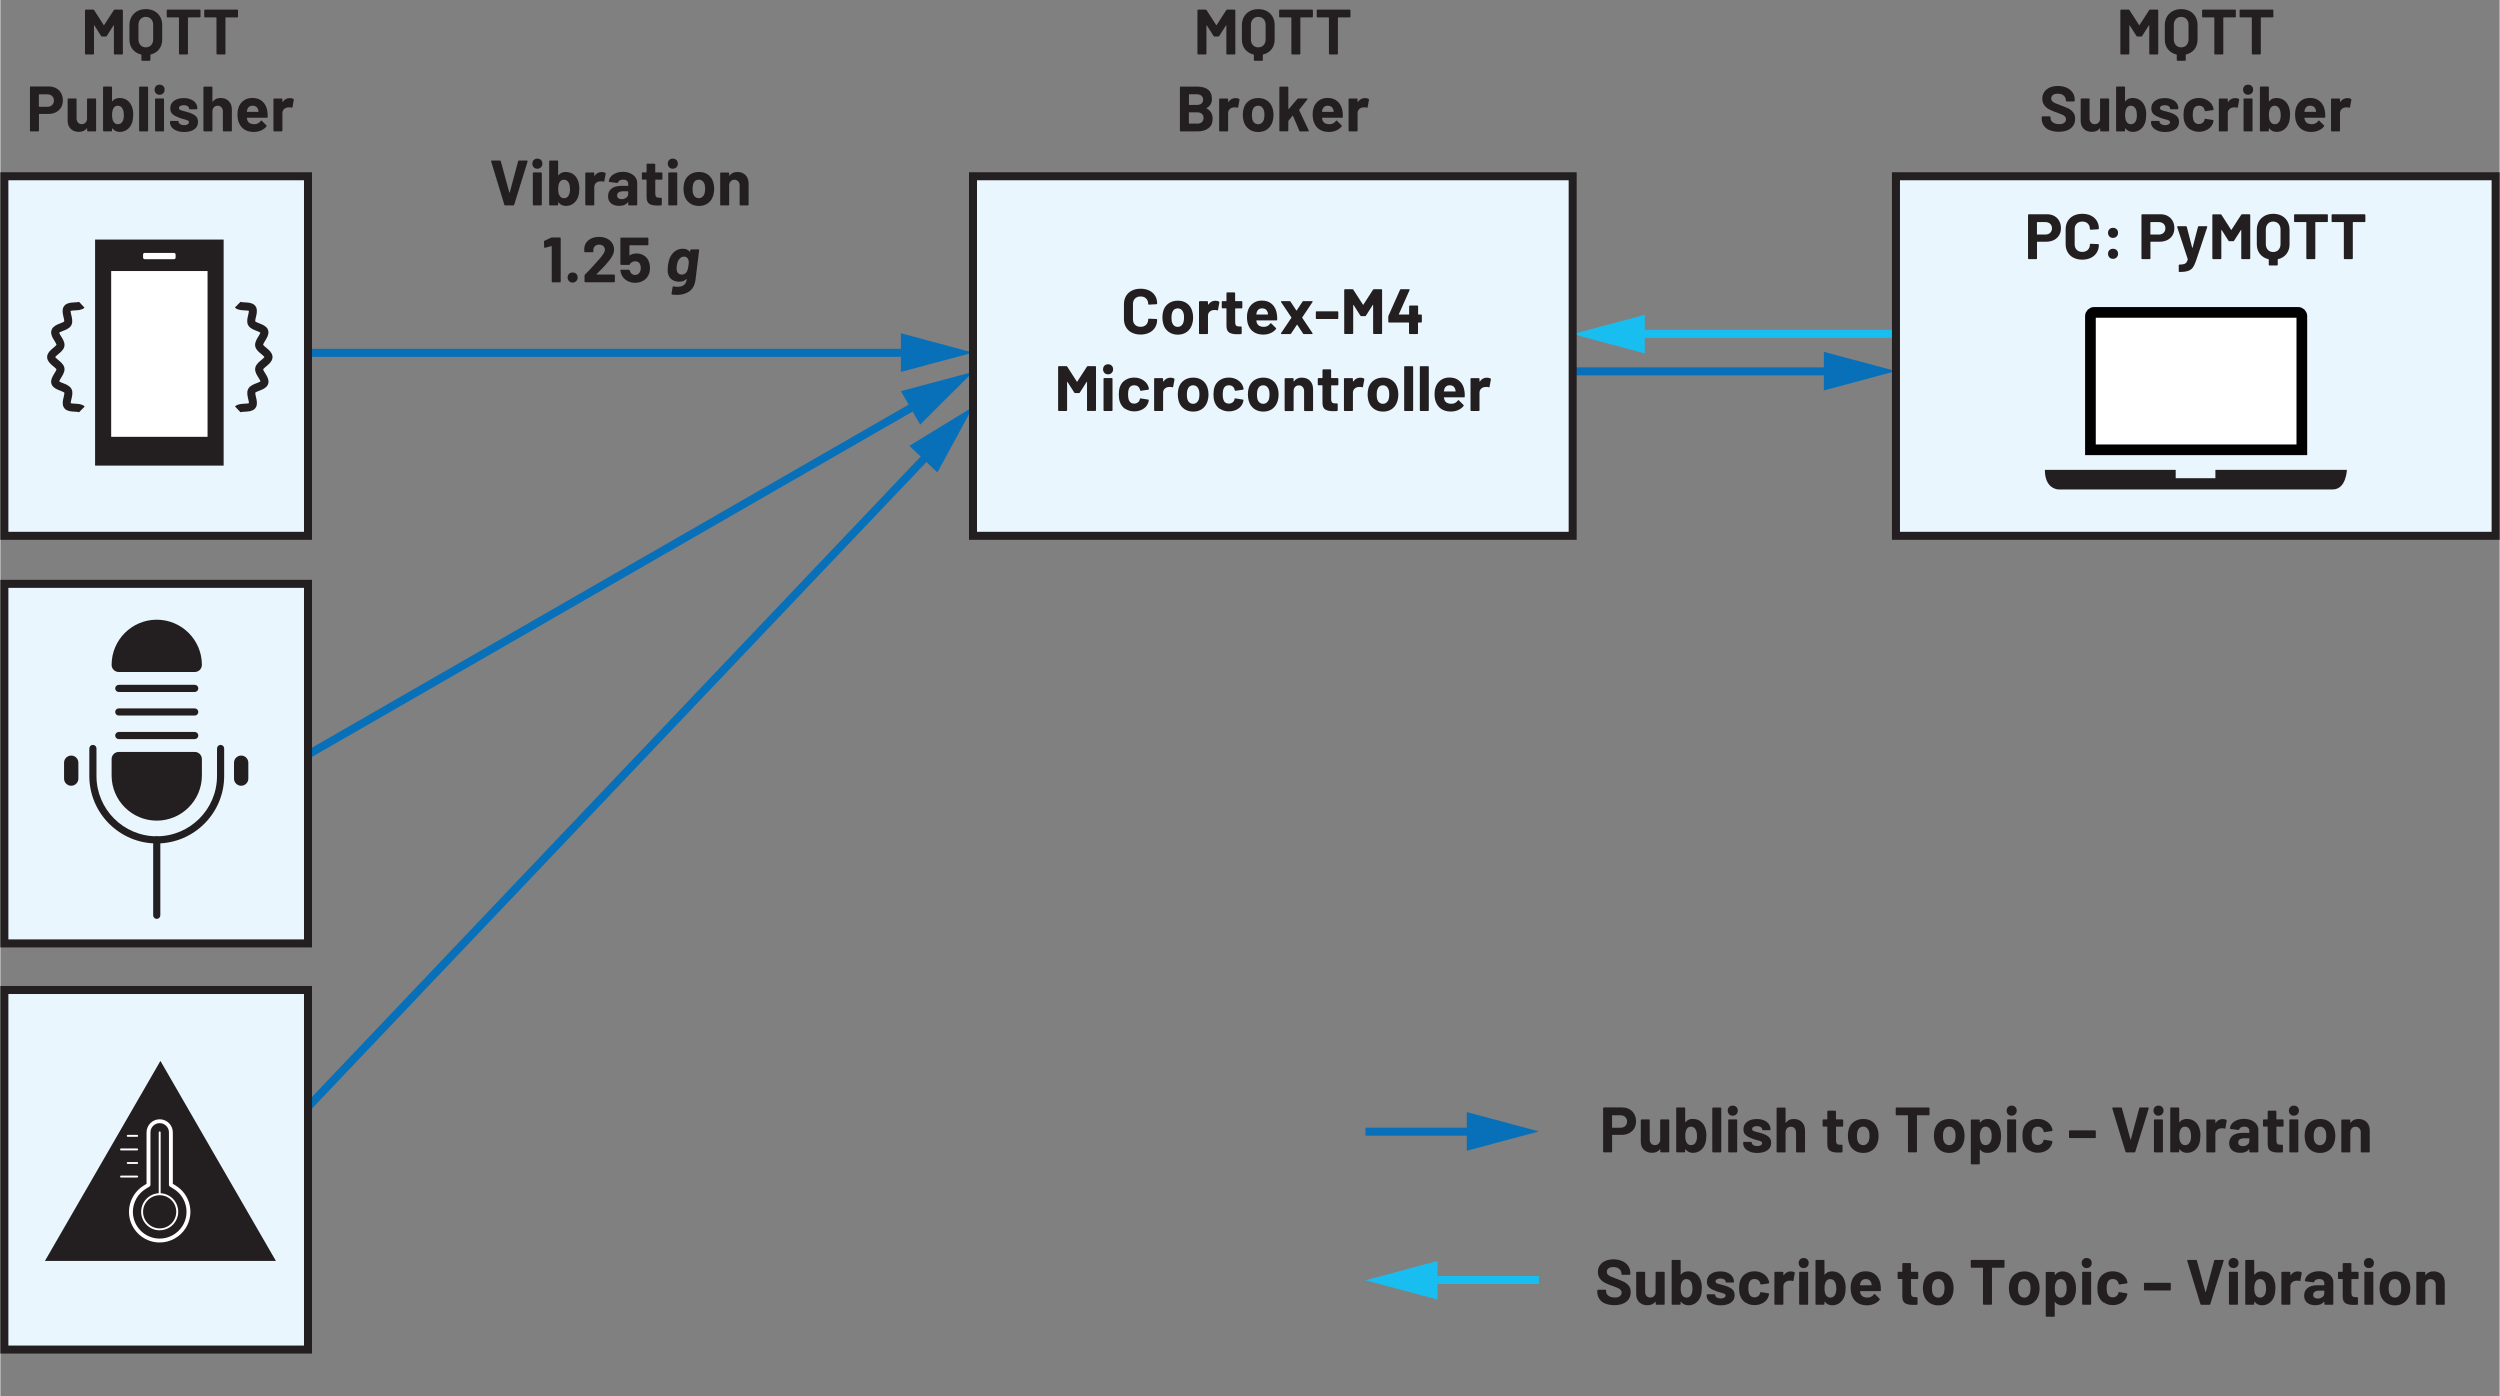 <?xml version="1.0" encoding="UTF-8"?><svg id="a" xmlns="http://www.w3.org/2000/svg" width="6.5in" height="3.63in" viewBox="0 0 467.79 261.32"><rect x="0" y="0" width="467.79" height="261.32" fill="#808080" stroke="none"/><rect x=".75" y="109.28" width="56.83" height="67.3" fill="#eaf6fd"/><rect x=".75" y="32.99" width="56.83" height="67.3" fill="#eaf6fd"/><rect x=".75" y="185.3" width="56.83" height="67.3" fill="#eaf6fd"/><rect x="182.05" y="32.99" width="112.24" height="67.3" fill="#eaf6fd"/><rect x="354.8" y="32.99" width="112.24" height="67.3" fill="#eaf6fd"/><g><path d="M304.89,207.6c.4,.22,.71,.52,.93,.92,.22,.4,.33,.85,.33,1.36s-.11,.95-.34,1.33c-.23,.38-.55,.68-.96,.89s-.89,.32-1.42,.32h-1.7s-.06,.02-.06,.06v3.06s-.01,.07-.04,.1c-.03,.03-.06,.04-.1,.04h-1.4s-.07-.01-.1-.04-.04-.06-.04-.1v-8.12s.01-.07,.04-.1c.03-.03,.06-.04,.1-.04h3.38c.53,0,.99,.11,1.39,.32Zm-.76,3.15c.22-.21,.34-.49,.34-.83s-.11-.64-.34-.85-.52-.32-.89-.32h-1.52s-.06,.02-.06,.06v2.21s.02,.06,.06,.06h1.52c.37,0,.66-.11,.89-.32Z" fill="#231f20"/><path d="M310.73,209.56s.06-.04,.1-.04h1.4s.07,.01,.1,.04c.03,.03,.04,.06,.04,.1v5.88s-.01,.07-.04,.1c-.03,.03-.06,.04-.1,.04h-1.4s-.07-.01-.1-.04c-.03-.03-.04-.06-.04-.1v-.41s0-.04-.02-.04c-.02,0-.03,0-.05,.03-.32,.43-.82,.65-1.49,.65-.61,0-1.11-.18-1.5-.55-.39-.37-.59-.88-.59-1.55v-4.01s.01-.07,.04-.1c.03-.03,.06-.04,.1-.04h1.39s.07,.01,.1,.04,.04,.06,.04,.1v3.59c0,.32,.09,.58,.26,.78,.17,.2,.41,.3,.71,.3,.27,0,.5-.08,.67-.25s.28-.38,.32-.64v-3.78s.01-.07,.04-.1Z" fill="#231f20"/><path d="M319.31,212.58c0,.55-.07,1.04-.2,1.45-.18,.54-.48,.97-.88,1.28-.4,.31-.88,.47-1.43,.47-.58,0-1.04-.22-1.38-.66-.02-.02-.03-.02-.05-.02s-.02,.02-.02,.04v.4s-.01,.07-.04,.1c-.03,.03-.06,.04-.1,.04h-1.4s-.07-.01-.1-.04-.04-.06-.04-.1v-8.11s.01-.07,.04-.1c.03-.03,.06-.04,.1-.04h1.4s.07,.01,.1,.04c.03,.03,.04,.06,.04,.1v2.57s0,.04,.02,.05,.03,0,.05-.02c.31-.4,.76-.6,1.33-.6s1.07,.15,1.47,.45c.4,.3,.69,.71,.87,1.22,.15,.42,.23,.91,.23,1.49Zm-1.75,.04c0-.55-.1-.98-.29-1.27-.19-.31-.48-.47-.85-.47-.35,0-.62,.16-.8,.47-.18,.3-.26,.72-.26,1.26s.08,.94,.24,1.21c.19,.34,.47,.52,.84,.52,.39,0,.68-.17,.88-.52,.17-.3,.25-.7,.25-1.2Z" fill="#231f20"/><path d="M320.46,215.65s-.04-.06-.04-.1v-8.11s.01-.07,.04-.1c.03-.03,.06-.04,.1-.04h1.4s.07,.01,.1,.04c.03,.03,.04,.06,.04,.1v8.11s-.01,.07-.04,.1-.06,.04-.1,.04h-1.4s-.07-.01-.1-.04Z" fill="#231f20"/><path d="M323.58,208.56c-.18-.18-.27-.41-.27-.68s.09-.51,.26-.68c.18-.18,.4-.26,.68-.26s.51,.09,.68,.26c.18,.18,.26,.4,.26,.68s-.09,.5-.27,.68c-.18,.18-.41,.27-.68,.27s-.5-.09-.68-.27Zm-.14,7.09s-.04-.06-.04-.1v-5.89s.01-.07,.04-.1c.03-.03,.06-.04,.1-.04h1.4s.07,.01,.1,.04c.03,.03,.04,.06,.04,.1v5.89s-.01,.07-.04,.1c-.03,.03-.06,.04-.1,.04h-1.4s-.07-.01-.1-.04Z" fill="#231f20"/><path d="M327.46,215.55c-.4-.15-.71-.36-.93-.64-.22-.27-.33-.58-.33-.92v-.12s.01-.07,.04-.1,.06-.04,.1-.04h1.33s.07,.01,.1,.04c.03,.03,.04,.06,.04,.1h0c0,.19,.1,.34,.29,.46,.2,.12,.44,.19,.74,.19,.27,0,.49-.05,.66-.16,.17-.11,.25-.24,.25-.4,0-.14-.07-.25-.22-.32-.14-.07-.38-.15-.71-.23-.38-.1-.67-.19-.89-.28-.51-.18-.92-.39-1.22-.65-.3-.26-.46-.62-.46-1.1,0-.59,.23-1.06,.69-1.41,.46-.35,1.07-.52,1.83-.52,.51,0,.96,.08,1.34,.25,.38,.16,.68,.39,.89,.69,.21,.3,.32,.63,.32,1.01,0,.04-.01,.07-.04,.1s-.06,.04-.1,.04h-1.28s-.07-.01-.1-.04c-.03-.03-.04-.06-.04-.1,0-.18-.09-.32-.27-.44-.18-.12-.42-.18-.71-.18-.26,0-.48,.05-.65,.14-.17,.1-.25,.23-.25,.4s.08,.28,.25,.36,.44,.16,.82,.25c.09,.02,.19,.05,.3,.08,.11,.03,.23,.06,.36,.1,.57,.17,1.02,.38,1.34,.65,.33,.26,.49,.65,.49,1.15,0,.59-.23,1.05-.7,1.39-.47,.33-1.1,.5-1.89,.5-.54,0-1-.08-1.4-.23Z" fill="#231f20"/><path d="M337.19,210.02c.39,.39,.59,.92,.59,1.6v3.94s-.01,.07-.04,.1c-.03,.03-.06,.04-.1,.04h-1.4s-.07-.01-.1-.04c-.03-.03-.04-.06-.04-.1v-3.59c0-.32-.09-.58-.27-.78-.18-.2-.42-.3-.71-.3s-.53,.1-.71,.3-.27,.46-.27,.78v3.59s-.01,.07-.04,.1-.06,.04-.1,.04h-1.4s-.07-.01-.1-.04c-.03-.03-.04-.06-.04-.1v-8.11s.01-.07,.04-.1c.03-.03,.06-.04,.1-.04h1.4s.07,.01,.1,.04c.03,.03,.04,.06,.04,.1v2.65s0,.04,.02,.05,.03,0,.04-.01c.33-.46,.82-.7,1.46-.7s1.16,.2,1.55,.59Z" fill="#231f20"/><path d="M344.89,210.84s-.06,.04-.1,.04h-1.15s-.06,.02-.06,.06v2.54c0,.26,.05,.46,.16,.59,.11,.13,.28,.19,.52,.19h.4s.07,.01,.1,.04c.03,.03,.04,.06,.04,.1v1.14c0,.09-.05,.14-.14,.16-.34,.02-.58,.02-.72,.02-.66,0-1.16-.11-1.49-.33-.33-.22-.5-.63-.5-1.24v-3.22s-.02-.06-.06-.06h-.68s-.07-.01-.1-.04c-.03-.03-.04-.06-.04-.1v-1.07s.01-.07,.04-.1c.03-.03,.06-.04,.1-.04h.68s.06-.02,.06-.06v-1.43s.01-.07,.04-.1c.03-.03,.06-.04,.1-.04h1.34s.07,.01,.1,.04c.03,.03,.04,.06,.04,.1v1.43s.02,.06,.06,.06h1.15s.07,.01,.1,.04c.03,.03,.04,.06,.04,.1v1.07s-.01,.07-.04,.1Z" fill="#231f20"/><path d="M346.95,215.26c-.48-.35-.81-.83-.98-1.44-.11-.38-.17-.78-.17-1.22,0-.47,.06-.9,.17-1.27,.18-.59,.52-1.06,1-1.39s1.06-.5,1.73-.5,1.22,.17,1.68,.5,.79,.79,.98,1.39c.13,.4,.19,.82,.19,1.26s-.06,.84-.17,1.21c-.18,.62-.5,1.11-.98,1.47-.48,.36-1.05,.53-1.72,.53s-1.25-.18-1.73-.53Zm2.4-1.16c.18-.16,.32-.38,.4-.66,.06-.26,.1-.54,.1-.84,0-.34-.03-.62-.1-.85-.09-.27-.22-.48-.41-.64s-.41-.23-.67-.23-.5,.08-.68,.23c-.18,.15-.31,.36-.39,.64-.06,.19-.1,.48-.1,.85s.03,.64,.08,.84c.08,.28,.21,.5,.4,.66,.19,.16,.42,.24,.69,.24s.49-.08,.67-.24Z" fill="#231f20"/><path d="M361.04,207.33s.04,.06,.04,.1v1.18s-.01,.07-.04,.1c-.03,.03-.06,.04-.1,.04h-2.15s-.06,.02-.06,.06v6.73s-.01,.07-.04,.1c-.03,.03-.06,.04-.1,.04h-1.4s-.07-.01-.1-.04-.04-.06-.04-.1v-6.73s-.02-.06-.06-.06h-2.09s-.07-.01-.1-.04c-.03-.03-.04-.06-.04-.1v-1.18s.01-.07,.04-.1c.03-.03,.06-.04,.1-.04h6.05s.07,.01,.1,.04Z" fill="#231f20"/><path d="M363.05,215.26c-.48-.35-.81-.83-.98-1.44-.11-.38-.17-.78-.17-1.22,0-.47,.06-.9,.17-1.27,.18-.59,.52-1.06,1-1.39s1.06-.5,1.73-.5,1.22,.17,1.68,.5,.79,.79,.98,1.39c.13,.4,.19,.82,.19,1.26s-.06,.84-.17,1.21c-.18,.62-.5,1.11-.98,1.47-.48,.36-1.05,.53-1.72,.53s-1.25-.18-1.73-.53Zm2.4-1.16c.18-.16,.32-.38,.4-.66,.06-.26,.1-.54,.1-.84,0-.34-.03-.62-.1-.85-.09-.27-.22-.48-.41-.64s-.41-.23-.67-.23-.5,.08-.68,.23c-.18,.15-.31,.36-.39,.64-.06,.19-.1,.48-.1,.85s.03,.64,.08,.84c.08,.28,.21,.5,.4,.66,.19,.16,.42,.24,.69,.24s.49-.08,.67-.24Z" fill="#231f20"/><path d="M374.47,212.62c0,.55-.08,1.05-.23,1.5-.18,.51-.47,.92-.87,1.22-.4,.3-.89,.45-1.47,.45s-1.02-.2-1.34-.6c-.02-.02-.03-.03-.05-.02-.02,0-.02,.02-.02,.05v2.57s-.01,.07-.04,.1c-.03,.03-.06,.04-.1,.04h-1.4s-.07-.01-.1-.04c-.03-.03-.04-.06-.04-.1v-8.11s.01-.07,.04-.1,.06-.04,.1-.04h1.4s.07,.01,.1,.04c.03,.03,.04,.06,.04,.1v.4s0,.04,.02,.04c.02,0,.03,0,.05-.02,.34-.44,.8-.66,1.39-.66,.55,0,1.03,.15,1.43,.46,.4,.31,.69,.74,.87,1.29,.14,.41,.22,.89,.22,1.44Zm-1.75-.02c0-.5-.08-.9-.25-1.2-.18-.34-.48-.52-.89-.52-.37,0-.64,.17-.83,.52-.17,.29-.25,.69-.25,1.21s.09,.95,.26,1.25c.18,.32,.46,.48,.82,.48s.64-.16,.84-.47c.2-.31,.3-.74,.3-1.27Z" fill="#231f20"/><path d="M375.79,208.56c-.18-.18-.27-.41-.27-.68s.09-.51,.26-.68c.18-.18,.4-.26,.68-.26s.51,.09,.68,.26c.18,.18,.26,.4,.26,.68s-.09,.5-.27,.68c-.18,.18-.41,.27-.68,.27s-.5-.09-.68-.27Zm-.14,7.09s-.04-.06-.04-.1v-5.89s.01-.07,.04-.1c.03-.03,.06-.04,.1-.04h1.4s.07,.01,.1,.04c.03,.03,.04,.06,.04,.1v5.89s-.01,.07-.04,.1c-.03,.03-.06,.04-.1,.04h-1.4s-.07-.01-.1-.04Z" fill="#231f20"/><path d="M379.67,215.31c-.47-.32-.8-.76-1-1.32-.14-.4-.2-.87-.2-1.42s.07-1,.2-1.39c.19-.54,.52-.97,1-1.28,.47-.31,1.03-.47,1.67-.47s1.2,.16,1.69,.48c.48,.32,.81,.72,.97,1.21,.06,.19,.1,.34,.1,.43v.02c0,.07-.04,.12-.12,.13l-1.38,.2h-.02c-.07,0-.12-.04-.14-.12l-.04-.19c-.06-.21-.18-.38-.37-.52-.19-.14-.42-.2-.68-.2s-.47,.06-.65,.19c-.18,.13-.3,.3-.37,.53-.09,.24-.13,.57-.13,.98s.04,.74,.12,.98c.07,.24,.2,.43,.38,.56,.18,.14,.4,.2,.65,.2s.47-.07,.65-.2,.32-.31,.39-.55c0-.02,.01-.04,.01-.07,0,0,.01-.02,.01-.04,0-.1,.06-.14,.17-.12l1.38,.22c.08,.02,.12,.06,.12,.13,0,.06-.02,.18-.07,.36-.17,.54-.49,.96-.98,1.26-.48,.3-1.04,.46-1.67,.46s-1.19-.16-1.66-.48Z" fill="#231f20"/><path d="M387.23,212.97s-.04-.06-.04-.1v-1.16s.01-.07,.04-.1c.03-.03,.06-.04,.1-.04h4.74s.07,.01,.1,.04c.03,.03,.04,.06,.04,.1v1.16s-.01,.07-.04,.1c-.03,.03-.06,.04-.1,.04h-4.74s-.07-.01-.1-.04Z" fill="#231f20"/><path d="M397.76,215.57l-2.47-8.11v-.05c-.01-.08,.03-.12,.12-.12h1.51c.09,0,.14,.04,.17,.12l1.6,5.86s.02,.04,.04,.04,.03-.01,.04-.04l1.57-5.86c.02-.08,.08-.12,.17-.12h1.48s.08,.02,.11,.05c.02,.03,.03,.07,.01,.12l-2.51,8.11c-.02,.08-.08,.12-.16,.12h-1.51c-.08,0-.13-.04-.16-.12Z" fill="#231f20"/><path d="M403.27,208.56c-.18-.18-.27-.41-.27-.68s.09-.51,.26-.68c.18-.18,.4-.26,.68-.26s.51,.09,.68,.26c.18,.18,.26,.4,.26,.68s-.09,.5-.27,.68c-.18,.18-.41,.27-.68,.27s-.5-.09-.68-.27Zm-.14,7.09s-.04-.06-.04-.1v-5.89s.01-.07,.04-.1c.03-.03,.06-.04,.1-.04h1.4s.07,.01,.1,.04c.03,.03,.04,.06,.04,.1v5.89s-.01,.07-.04,.1c-.03,.03-.06,.04-.1,.04h-1.4s-.07-.01-.1-.04Z" fill="#231f20"/><path d="M411.78,212.58c0,.55-.07,1.04-.2,1.45-.18,.54-.48,.97-.88,1.28-.4,.31-.88,.47-1.43,.47-.58,0-1.04-.22-1.38-.66-.02-.02-.03-.02-.05-.02s-.02,.02-.02,.04v.4s-.01,.07-.04,.1c-.03,.03-.06,.04-.1,.04h-1.4s-.07-.01-.1-.04-.04-.06-.04-.1v-8.11s.01-.07,.04-.1c.03-.03,.06-.04,.1-.04h1.4s.07,.01,.1,.04c.03,.03,.04,.06,.04,.1v2.57s0,.04,.02,.05,.03,0,.05-.02c.31-.4,.76-.6,1.33-.6s1.07,.15,1.47,.45c.4,.3,.69,.71,.87,1.22,.15,.42,.23,.91,.23,1.49Zm-1.75,.04c0-.55-.1-.98-.29-1.27-.19-.31-.48-.47-.85-.47-.35,0-.62,.16-.8,.47-.18,.3-.26,.72-.26,1.26s.08,.94,.24,1.21c.19,.34,.47,.52,.84,.52,.39,0,.68-.17,.88-.52,.17-.3,.25-.7,.25-1.2Z" fill="#231f20"/><path d="M416.64,209.61c.06,.03,.09,.09,.07,.18l-.25,1.37c0,.1-.06,.12-.17,.08-.12-.04-.26-.06-.42-.06-.06,0-.15,0-.26,.02-.29,.02-.53,.13-.73,.32-.2,.19-.3,.44-.3,.75v3.28s-.01,.07-.04,.1-.06,.04-.1,.04h-1.4s-.07-.01-.1-.04c-.03-.03-.04-.06-.04-.1v-5.88s.01-.07,.04-.1c.03-.03,.06-.04,.1-.04h1.4s.07,.01,.1,.04,.04,.06,.04,.1v.46s0,.04,.02,.05c.02,0,.03,0,.04-.01,.33-.48,.77-.72,1.32-.72,.29,0,.52,.06,.68,.17Z" fill="#231f20"/><path d="M421.34,209.7c.41,.18,.73,.43,.95,.74,.23,.31,.34,.66,.34,1.04v4.07s-.01,.07-.04,.1c-.03,.03-.06,.04-.1,.04h-1.4s-.07-.01-.1-.04c-.03-.03-.04-.06-.04-.1v-.4s0-.04-.02-.05c-.02,0-.03,0-.05,.02-.34,.44-.88,.66-1.62,.66-.62,0-1.13-.15-1.51-.46-.38-.3-.58-.75-.58-1.34s.22-1.09,.65-1.43c.43-.34,1.05-.51,1.85-.51h1.22s.06-.02,.06-.06v-.26c0-.26-.08-.47-.24-.62s-.4-.22-.72-.22c-.25,0-.45,.04-.62,.13s-.27,.21-.32,.37c-.02,.09-.08,.13-.16,.12l-1.45-.19c-.1-.02-.14-.05-.13-.11,.03-.34,.17-.64,.4-.91,.24-.27,.55-.48,.94-.64,.39-.15,.82-.23,1.3-.23,.52,0,.98,.09,1.39,.27Zm-.76,4.55c.24-.18,.36-.42,.36-.71v-.43s-.02-.06-.06-.06h-.86c-.36,0-.64,.07-.85,.2-.2,.14-.31,.33-.31,.58,0,.22,.08,.39,.23,.51s.36,.19,.61,.19c.34,0,.64-.09,.88-.28Z" fill="#231f20"/><path d="M427.32,210.84s-.06,.04-.1,.04h-1.15s-.06,.02-.06,.06v2.54c0,.26,.05,.46,.16,.59,.11,.13,.28,.19,.52,.19h.4s.07,.01,.1,.04c.03,.03,.04,.06,.04,.1v1.14c0,.09-.05,.14-.14,.16-.34,.02-.58,.02-.72,.02-.66,0-1.16-.11-1.49-.33-.33-.22-.5-.63-.5-1.24v-3.22s-.02-.06-.06-.06h-.68s-.07-.01-.1-.04c-.03-.03-.04-.06-.04-.1v-1.07s.01-.07,.04-.1c.03-.03,.06-.04,.1-.04h.68s.06-.02,.06-.06v-1.43s.01-.07,.04-.1c.03-.03,.06-.04,.1-.04h1.34s.07,.01,.1,.04c.03,.03,.04,.06,.04,.1v1.43s.02,.06,.06,.06h1.15s.07,.01,.1,.04c.03,.03,.04,.06,.04,.1v1.07s-.01,.07-.04,.1Z" fill="#231f20"/><path d="M428.61,208.56c-.18-.18-.27-.41-.27-.68s.09-.51,.26-.68c.18-.18,.4-.26,.68-.26s.51,.09,.68,.26c.18,.18,.26,.4,.26,.68s-.09,.5-.27,.68c-.18,.18-.41,.27-.68,.27s-.5-.09-.68-.27Zm-.14,7.09s-.04-.06-.04-.1v-5.89s.01-.07,.04-.1c.03-.03,.06-.04,.1-.04h1.4s.07,.01,.1,.04c.03,.03,.04,.06,.04,.1v5.89s-.01,.07-.04,.1c-.03,.03-.06,.04-.1,.04h-1.4s-.07-.01-.1-.04Z" fill="#231f20"/><path d="M432.44,215.26c-.48-.35-.81-.83-.98-1.44-.11-.38-.17-.78-.17-1.22,0-.47,.06-.9,.17-1.27,.18-.59,.52-1.06,1-1.39s1.06-.5,1.73-.5,1.22,.17,1.68,.5,.79,.79,.98,1.39c.13,.4,.19,.82,.19,1.26s-.06,.84-.17,1.21c-.18,.62-.5,1.11-.98,1.47-.48,.36-1.05,.53-1.72,.53s-1.25-.18-1.73-.53Zm2.4-1.16c.18-.16,.32-.38,.4-.66,.06-.26,.1-.54,.1-.84,0-.34-.03-.62-.1-.85-.09-.27-.22-.48-.41-.64s-.41-.23-.67-.23-.5,.08-.68,.23c-.18,.15-.31,.36-.39,.64-.06,.19-.1,.48-.1,.85s.03,.64,.08,.84c.08,.28,.21,.5,.4,.66,.19,.16,.42,.24,.69,.24s.49-.08,.67-.24Z" fill="#231f20"/><path d="M442.89,210.02c.39,.39,.59,.92,.59,1.6v3.94s-.01,.07-.04,.1c-.03,.03-.06,.04-.1,.04h-1.4s-.07-.01-.1-.04c-.03-.03-.04-.06-.04-.1v-3.59c0-.32-.09-.58-.27-.78-.18-.2-.42-.3-.71-.3s-.53,.1-.71,.3-.27,.46-.27,.78v3.59s-.01,.07-.04,.1-.06,.04-.1,.04h-1.4s-.07-.01-.1-.04c-.03-.03-.04-.06-.04-.1v-5.88s.01-.07,.04-.1c.03-.03,.06-.04,.1-.04h1.4s.07,.01,.1,.04,.04,.06,.04,.1v.42s0,.04,.02,.05,.03,0,.04-.01c.33-.46,.82-.7,1.46-.7s1.16,.2,1.55,.59Z" fill="#231f20"/></g><g><path d="M21.39,1.8h1.4s.07,.01,.1,.04c.03,.03,.04,.06,.04,.1V10.06s-.01,.07-.04,.1-.06,.04-.1,.04h-1.4s-.07-.01-.1-.04c-.03-.03-.04-.06-.04-.1V4.76s0-.05-.02-.05-.03,.01-.05,.04l-1.27,1.99c-.04,.06-.1,.1-.17,.1h-.71c-.07,0-.13-.03-.17-.1l-1.27-1.99s-.03-.03-.05-.03c-.02,0-.02,.02-.02,.05v5.28s-.01,.07-.04,.1c-.03,.03-.06,.04-.1,.04h-1.4s-.07-.01-.1-.04c-.03-.03-.04-.06-.04-.1V1.94s.01-.07,.04-.1,.06-.04,.1-.04h1.4c.07,0,.13,.03,.17,.1l1.8,2.8s.05,.05,.07,0l1.81-2.8c.04-.06,.1-.1,.17-.1Z" fill="#231f20"/><path d="M28.83,2.08c.46,.25,.82,.6,1.08,1.06,.26,.46,.38,.98,.38,1.58v2.69c0,.71-.19,1.31-.58,1.81-.38,.49-.91,.82-1.58,.98-.03,0-.05,.03-.05,.06v.98s-.01,.07-.04,.1-.06,.04-.1,.04h-1.4s-.07-.01-.1-.04c-.03-.03-.04-.06-.04-.1v-.97s-.02-.05-.05-.06c-.67-.16-1.2-.49-1.6-.98-.39-.5-.59-1.1-.59-1.81v-2.69c0-.6,.13-1.13,.38-1.58,.26-.45,.62-.8,1.08-1.06,.46-.25,1-.38,1.6-.38s1.14,.12,1.61,.37Zm-.23,2.56c0-.44-.13-.8-.38-1.07-.25-.27-.59-.41-1-.41s-.74,.14-.99,.41c-.25,.27-.38,.63-.38,1.07v2.74c0,.44,.13,.8,.38,1.07,.25,.27,.58,.41,.99,.41s.75-.14,1-.41c.25-.27,.38-.63,.38-1.07v-2.74Z" fill="#231f20"/><path d="M37.42,1.84s.04,.06,.04,.1v1.18s-.01,.07-.04,.1c-.03,.03-.06,.04-.1,.04h-2.15s-.06,.02-.06,.06v6.73s-.01,.07-.04,.1c-.03,.03-.06,.04-.1,.04h-1.4s-.07-.01-.1-.04c-.03-.03-.04-.06-.04-.1V3.32s-.02-.06-.06-.06h-2.09s-.07-.01-.1-.04c-.03-.03-.04-.06-.04-.1V1.94s.01-.07,.04-.1,.06-.04,.1-.04h6.05s.07,.01,.1,.04Z" fill="#231f20"/><path d="M44.44,1.84s.04,.06,.04,.1v1.18s-.01,.07-.04,.1c-.03,.03-.06,.04-.1,.04h-2.15s-.06,.02-.06,.06v6.73s-.01,.07-.04,.1c-.03,.03-.06,.04-.1,.04h-1.4s-.07-.01-.1-.04c-.03-.03-.04-.06-.04-.1V3.32s-.02-.06-.06-.06h-2.09s-.07-.01-.1-.04c-.03-.03-.04-.06-.04-.1V1.94s.01-.07,.04-.1,.06-.04,.1-.04h6.05s.07,.01,.1,.04Z" fill="#231f20"/><path d="M10.44,16.51c.4,.22,.71,.52,.93,.92,.22,.4,.33,.85,.33,1.36s-.11,.95-.34,1.33c-.23,.38-.55,.68-.96,.89s-.89,.32-1.42,.32h-1.7s-.06,.02-.06,.06v3.06s-.01,.07-.04,.1c-.03,.03-.06,.04-.1,.04h-1.4s-.07-.01-.1-.04c-.03-.03-.04-.06-.04-.1v-8.12s.01-.07,.04-.1c.03-.03,.06-.04,.1-.04h3.38c.53,0,.99,.11,1.39,.32Zm-.76,3.15c.22-.21,.34-.49,.34-.83s-.11-.64-.34-.85-.52-.32-.89-.32h-1.52s-.06,.02-.06,.06v2.21s.02,.06,.06,.06h1.52c.37,0,.66-.11,.89-.32Z" fill="#231f20"/><path d="M16.28,18.47s.06-.04,.1-.04h1.4s.07,.01,.1,.04c.03,.03,.04,.06,.04,.1v5.88s-.01,.07-.04,.1-.06,.04-.1,.04h-1.4s-.07-.01-.1-.04c-.03-.03-.04-.06-.04-.1v-.41s0-.04-.02-.04c-.02,0-.03,0-.05,.03-.32,.43-.82,.65-1.49,.65-.61,0-1.11-.18-1.5-.55-.39-.37-.59-.88-.59-1.55v-4.01s.01-.07,.04-.1,.06-.04,.1-.04h1.39s.07,.01,.1,.04c.03,.03,.04,.06,.04,.1v3.59c0,.32,.09,.58,.26,.78,.17,.2,.41,.3,.71,.3,.27,0,.5-.08,.67-.25s.28-.38,.32-.64v-3.78s.01-.07,.04-.1Z" fill="#231f20"/><path d="M24.86,21.49c0,.55-.07,1.04-.2,1.45-.18,.54-.48,.97-.88,1.28-.4,.31-.88,.47-1.43,.47-.58,0-1.04-.22-1.38-.66-.02-.02-.03-.02-.05-.02-.02,0-.02,.02-.02,.04v.4s-.01,.07-.04,.1c-.03,.03-.06,.04-.1,.04h-1.4s-.07-.01-.1-.04c-.03-.03-.04-.06-.04-.1v-8.11s.01-.07,.04-.1,.06-.04,.1-.04h1.4s.07,.01,.1,.04c.03,.03,.04,.06,.04,.1v2.57s0,.04,.02,.05c.02,0,.03,0,.05-.02,.31-.4,.76-.6,1.33-.6s1.07,.15,1.47,.45,.69,.71,.87,1.22c.15,.42,.23,.91,.23,1.49Zm-1.75,.04c0-.55-.1-.98-.29-1.27-.19-.31-.48-.47-.85-.47-.35,0-.62,.16-.8,.47-.18,.3-.26,.72-.26,1.26s.08,.94,.24,1.21c.19,.34,.47,.52,.84,.52,.39,0,.68-.17,.88-.52,.17-.3,.25-.7,.25-1.2Z" fill="#231f20"/><path d="M26.01,24.56s-.04-.06-.04-.1v-8.11s.01-.07,.04-.1c.03-.03,.06-.04,.1-.04h1.4s.07,.01,.1,.04,.04,.06,.04,.1v8.11s-.01,.07-.04,.1c-.03,.03-.06,.04-.1,.04h-1.4s-.07-.01-.1-.04Z" fill="#231f20"/><path d="M29.13,17.47c-.18-.18-.27-.41-.27-.68s.09-.51,.26-.68,.4-.26,.68-.26,.51,.09,.68,.26c.18,.18,.26,.4,.26,.68s-.09,.5-.27,.68-.41,.27-.68,.27-.5-.09-.68-.27Zm-.14,7.09s-.04-.06-.04-.1v-5.89s.01-.07,.04-.1c.03-.03,.06-.04,.1-.04h1.4s.07,.01,.1,.04,.04,.06,.04,.1v5.89s-.01,.07-.04,.1c-.03,.03-.06,.04-.1,.04h-1.4s-.07-.01-.1-.04Z" fill="#231f20"/><path d="M33.01,24.46c-.4-.15-.71-.36-.93-.64-.22-.27-.33-.58-.33-.92v-.12s.01-.07,.04-.1c.03-.03,.06-.04,.1-.04h1.33s.07,.01,.1,.04,.04,.06,.04,.1h0c0,.19,.1,.34,.29,.46,.2,.12,.44,.19,.74,.19,.27,0,.49-.05,.66-.16s.25-.24,.25-.4c0-.14-.07-.25-.22-.32-.14-.07-.38-.15-.71-.23-.38-.1-.67-.19-.89-.28-.51-.18-.92-.39-1.22-.65-.3-.26-.46-.62-.46-1.1,0-.59,.23-1.06,.69-1.41,.46-.35,1.07-.52,1.83-.52,.51,0,.96,.08,1.34,.25,.38,.16,.68,.39,.89,.69s.32,.63,.32,1.01c0,.04-.01,.07-.04,.1-.03,.03-.06,.04-.1,.04h-1.28s-.07-.01-.1-.04c-.03-.03-.04-.06-.04-.1,0-.18-.09-.32-.27-.44-.18-.12-.42-.18-.71-.18-.26,0-.48,.05-.65,.14-.17,.1-.25,.23-.25,.4s.08,.28,.25,.36c.16,.08,.44,.16,.82,.25,.09,.02,.19,.05,.3,.08,.11,.03,.23,.06,.36,.1,.57,.17,1.02,.38,1.34,.65,.33,.26,.49,.65,.49,1.15,0,.59-.23,1.05-.7,1.39-.47,.33-1.1,.5-1.89,.5-.54,0-1-.08-1.4-.23Z" fill="#231f20"/><path d="M42.74,18.92c.39,.39,.59,.92,.59,1.6v3.94s-.01,.07-.04,.1-.06,.04-.1,.04h-1.4s-.07-.01-.1-.04c-.03-.03-.04-.06-.04-.1v-3.59c0-.32-.09-.58-.27-.78-.18-.2-.42-.3-.71-.3s-.53,.1-.71,.3c-.18,.2-.27,.46-.27,.78v3.59s-.01,.07-.04,.1c-.03,.03-.06,.04-.1,.04h-1.4s-.07-.01-.1-.04c-.03-.03-.04-.06-.04-.1v-8.11s.01-.07,.04-.1c.03-.03,.06-.04,.1-.04h1.4s.07,.01,.1,.04,.04,.06,.04,.1v2.65s0,.04,.02,.05c.02,0,.03,0,.04-.01,.33-.46,.82-.7,1.46-.7s1.16,.2,1.55,.59Z" fill="#231f20"/><path d="M50.05,21.9c0,.1-.06,.14-.16,.14h-3.71s-.06,.02-.05,.06c.02,.16,.07,.32,.13,.48,.21,.45,.63,.67,1.27,.67,.51,0,.92-.22,1.21-.62,.03-.05,.07-.07,.11-.07,.02,0,.05,.02,.08,.05l.86,.85s.06,.08,.06,.11c0,.02-.02,.05-.05,.1-.26,.33-.6,.58-1.02,.76-.42,.18-.87,.27-1.37,.27-.69,0-1.27-.16-1.75-.47s-.82-.75-1.03-1.31c-.17-.4-.25-.92-.25-1.57,0-.44,.06-.83,.18-1.16,.18-.57,.51-1.02,.97-1.36,.46-.34,1.01-.5,1.64-.5,.8,0,1.44,.23,1.93,.7,.48,.46,.78,1.08,.88,1.86,.05,.3,.06,.64,.05,1.02Zm-3.84-1.4c-.03,.1-.06,.23-.08,.38,0,.04,.02,.06,.06,.06h2.08s.06-.02,.05-.06c-.04-.23-.06-.34-.06-.34-.07-.24-.2-.43-.38-.56-.18-.13-.4-.2-.67-.2-.5,0-.84,.24-1,.71Z" fill="#231f20"/><path d="M54.85,18.52c.06,.03,.09,.09,.07,.18l-.25,1.37c0,.1-.06,.12-.17,.08-.12-.04-.26-.06-.42-.06-.06,0-.15,0-.26,.02-.29,.02-.53,.13-.73,.32-.2,.19-.3,.44-.3,.75v3.28s-.01,.07-.04,.1c-.03,.03-.06,.04-.1,.04h-1.4s-.07-.01-.1-.04c-.03-.03-.04-.06-.04-.1v-5.88s.01-.07,.04-.1,.06-.04,.1-.04h1.4s.07,.01,.1,.04c.03,.03,.04,.06,.04,.1v.46s0,.04,.02,.05c.02,0,.03,0,.04-.01,.33-.48,.77-.72,1.32-.72,.29,0,.52,.06,.68,.17Z" fill="#231f20"/></g><g><path d="M94.33,38.33l-2.47-8.11v-.05c-.01-.08,.03-.12,.12-.12h1.51c.09,0,.14,.04,.17,.12l1.6,5.86s.02,.04,.04,.04,.03-.01,.04-.04l1.57-5.86c.02-.08,.08-.12,.17-.12h1.48s.08,.02,.11,.05c.02,.03,.03,.07,.01,.12l-2.51,8.11c-.02,.08-.08,.12-.16,.12h-1.51c-.08,0-.13-.04-.16-.12Z" fill="#231f20"/><path d="M99.84,31.31c-.18-.18-.27-.41-.27-.68s.09-.51,.26-.68,.4-.26,.68-.26,.51,.09,.68,.26c.18,.18,.26,.4,.26,.68s-.09,.5-.27,.68-.41,.27-.68,.27-.5-.09-.68-.27Zm-.14,7.09s-.04-.06-.04-.1v-5.89s.01-.07,.04-.1c.03-.03,.06-.04,.1-.04h1.4s.07,.01,.1,.04,.04,.06,.04,.1v5.89s-.01,.07-.04,.1c-.03,.03-.06,.04-.1,.04h-1.4s-.07-.01-.1-.04Z" fill="#231f20"/><path d="M108.36,35.34c0,.55-.07,1.04-.2,1.45-.18,.54-.48,.97-.88,1.28-.4,.31-.88,.47-1.43,.47-.58,0-1.04-.22-1.38-.66-.02-.02-.03-.02-.05-.02-.02,0-.02,.02-.02,.04v.4s-.01,.07-.04,.1c-.03,.03-.06,.04-.1,.04h-1.4s-.07-.01-.1-.04c-.03-.03-.04-.06-.04-.1v-8.11s.01-.07,.04-.1,.06-.04,.1-.04h1.4s.07,.01,.1,.04c.03,.03,.04,.06,.04,.1v2.57s0,.04,.02,.05c.02,0,.03,0,.05-.02,.31-.4,.76-.6,1.33-.6s1.07,.15,1.47,.45,.69,.71,.87,1.22c.15,.42,.23,.91,.23,1.49Zm-1.75,.04c0-.55-.1-.98-.29-1.27-.19-.31-.48-.47-.85-.47-.35,0-.62,.16-.8,.47-.18,.3-.26,.72-.26,1.26s.08,.94,.24,1.21c.19,.34,.47,.52,.84,.52,.39,0,.68-.17,.88-.52,.17-.3,.25-.7,.25-1.2Z" fill="#231f20"/><path d="M113.22,32.36c.06,.03,.09,.09,.07,.18l-.25,1.37c0,.1-.06,.12-.17,.08-.12-.04-.26-.06-.42-.06-.06,0-.15,0-.26,.02-.29,.02-.53,.13-.73,.32-.2,.19-.3,.44-.3,.75v3.28s-.01,.07-.04,.1c-.03,.03-.06,.04-.1,.04h-1.4s-.07-.01-.1-.04c-.03-.03-.04-.06-.04-.1v-5.88s.01-.07,.04-.1,.06-.04,.1-.04h1.4s.07,.01,.1,.04c.03,.03,.04,.06,.04,.1v.46s0,.04,.02,.05c.02,0,.03,0,.04-.01,.33-.48,.77-.72,1.32-.72,.29,0,.52,.06,.68,.17Z" fill="#231f20"/><path d="M117.91,32.45c.41,.18,.73,.43,.95,.74s.34,.66,.34,1.04v4.07s-.01,.07-.04,.1-.06,.04-.1,.04h-1.4s-.07-.01-.1-.04c-.03-.03-.04-.06-.04-.1v-.4s0-.04-.02-.05c-.02,0-.03,0-.05,.02-.34,.44-.88,.66-1.62,.66-.62,0-1.13-.15-1.51-.46s-.58-.75-.58-1.34,.22-1.09,.65-1.43c.43-.34,1.05-.51,1.85-.51h1.22s.06-.02,.06-.06v-.26c0-.26-.08-.47-.24-.62s-.4-.22-.72-.22c-.25,0-.45,.04-.62,.13-.16,.09-.27,.21-.32,.37-.02,.09-.08,.13-.16,.12l-1.45-.19c-.1-.02-.14-.05-.13-.11,.03-.34,.17-.64,.4-.91,.24-.27,.55-.48,.94-.64,.39-.15,.82-.23,1.3-.23,.52,0,.98,.09,1.39,.27Zm-.76,4.55c.24-.18,.36-.42,.36-.71v-.43s-.02-.06-.06-.06h-.86c-.36,0-.64,.07-.85,.2-.2,.14-.31,.33-.31,.58,0,.22,.08,.39,.23,.51s.36,.19,.61,.19c.34,0,.64-.09,.88-.28Z" fill="#231f20"/><path d="M123.89,33.59s-.06,.04-.1,.04h-1.15s-.06,.02-.06,.06v2.54c0,.26,.05,.46,.16,.59,.11,.13,.28,.19,.52,.19h.4s.07,.01,.1,.04c.03,.03,.04,.06,.04,.1v1.14c0,.09-.05,.14-.14,.16-.34,.02-.58,.02-.72,.02-.66,0-1.16-.11-1.49-.33-.33-.22-.5-.63-.5-1.24v-3.22s-.02-.06-.06-.06h-.68s-.07-.01-.1-.04c-.03-.03-.04-.06-.04-.1v-1.07s.01-.07,.04-.1,.06-.04,.1-.04h.68s.06-.02,.06-.06v-1.43s.01-.07,.04-.1,.06-.04,.1-.04h1.34s.07,.01,.1,.04,.04,.06,.04,.1v1.43s.02,.06,.06,.06h1.15s.07,.01,.1,.04c.03,.03,.04,.06,.04,.1v1.07s-.01,.07-.04,.1Z" fill="#231f20"/><path d="M125.19,31.31c-.18-.18-.27-.41-.27-.68s.09-.51,.26-.68,.4-.26,.68-.26,.51,.09,.68,.26c.18,.18,.26,.4,.26,.68s-.09,.5-.27,.68-.41,.27-.68,.27-.5-.09-.68-.27Zm-.14,7.09s-.04-.06-.04-.1v-5.89s.01-.07,.04-.1c.03-.03,.06-.04,.1-.04h1.4s.07,.01,.1,.04,.04,.06,.04,.1v5.89s-.01,.07-.04,.1c-.03,.03-.06,.04-.1,.04h-1.4s-.07-.01-.1-.04Z" fill="#231f20"/><path d="M129.01,38.01c-.48-.35-.81-.83-.98-1.44-.11-.38-.17-.78-.17-1.22,0-.47,.06-.9,.17-1.27,.18-.59,.52-1.06,1-1.39,.48-.34,1.06-.5,1.73-.5s1.22,.17,1.68,.5c.46,.33,.79,.79,.98,1.39,.13,.4,.19,.82,.19,1.26s-.06,.84-.17,1.21c-.18,.62-.5,1.11-.98,1.47s-1.05,.53-1.72,.53-1.25-.18-1.73-.53Zm2.4-1.16c.18-.16,.32-.38,.4-.66,.06-.26,.1-.54,.1-.84,0-.34-.03-.62-.1-.85-.09-.27-.22-.48-.41-.64s-.41-.23-.67-.23-.5,.08-.68,.23c-.18,.15-.31,.36-.39,.64-.06,.19-.1,.48-.1,.85s.03,.64,.08,.84c.08,.28,.21,.5,.4,.66,.19,.16,.42,.24,.69,.24s.49-.08,.67-.24Z" fill="#231f20"/><path d="M139.46,32.77c.39,.39,.59,.92,.59,1.6v3.94s-.01,.07-.04,.1-.06,.04-.1,.04h-1.4s-.07-.01-.1-.04c-.03-.03-.04-.06-.04-.1v-3.59c0-.32-.09-.58-.27-.78-.18-.2-.42-.3-.71-.3s-.53,.1-.71,.3c-.18,.2-.27,.46-.27,.78v3.59s-.01,.07-.04,.1c-.03,.03-.06,.04-.1,.04h-1.4s-.07-.01-.1-.04c-.03-.03-.04-.06-.04-.1v-5.88s.01-.07,.04-.1,.06-.04,.1-.04h1.4s.07,.01,.1,.04c.03,.03,.04,.06,.04,.1v.42s0,.04,.02,.05c.02,0,.03,0,.04-.01,.33-.46,.82-.7,1.46-.7s1.16,.2,1.55,.59Z" fill="#231f20"/><path d="M103.29,44.45h1.45s.07,.01,.1,.04c.03,.03,.04,.06,.04,.1v8.11s-.01,.07-.04,.1-.06,.04-.1,.04h-1.4s-.07-.01-.1-.04-.04-.06-.04-.1v-6.58s0-.03-.02-.05-.03-.02-.05-.01l-1.19,.32h-.05c-.07,.01-.11-.03-.11-.12l-.04-1.03c0-.08,.04-.14,.11-.17l1.26-.59s.1-.04,.18-.04Z" fill="#231f20"/><path d="M106.44,52.62c-.18-.18-.27-.41-.27-.68s.09-.51,.26-.68,.4-.26,.68-.26,.51,.09,.68,.26c.18,.18,.26,.4,.26,.68s-.09,.5-.27,.68c-.18,.18-.41,.27-.68,.27s-.5-.09-.68-.27Z" fill="#231f20"/><path d="M111.58,51.37s.02,.02,.05,.02h3.25s.07,.01,.1,.04c.03,.03,.04,.06,.04,.1v1.16s-.01,.07-.04,.1-.06,.04-.1,.04h-5.4s-.07-.01-.1-.04c-.03-.03-.04-.06-.04-.1v-1.1c0-.07,.02-.13,.07-.18,.39-.38,.79-.8,1.2-1.25,.41-.45,.66-.73,.77-.85,.22-.26,.45-.52,.68-.76,.73-.81,1.09-1.41,1.09-1.8,0-.28-.1-.51-.3-.69-.2-.18-.46-.27-.78-.27s-.58,.09-.78,.27c-.2,.18-.3,.42-.3,.71v.3s-.01,.07-.04,.1c-.03,.03-.06,.04-.1,.04h-1.42s-.07-.01-.1-.04c-.03-.03-.04-.06-.04-.1v-.56c.02-.43,.16-.81,.41-1.15,.25-.33,.58-.59,.99-.76,.41-.18,.87-.26,1.39-.26,.57,0,1.06,.11,1.48,.32,.42,.21,.74,.5,.97,.86,.23,.36,.34,.76,.34,1.2,0,.34-.08,.68-.25,1.03s-.42,.73-.76,1.14c-.25,.31-.52,.62-.8,.92-.29,.3-.72,.74-1.28,1.32l-.18,.18s-.02,.03-.01,.05Z" fill="#231f20"/><path d="M121.59,50.16c0,.41-.06,.78-.19,1.1-.18,.51-.51,.92-.97,1.22-.46,.3-1.01,.45-1.63,.45s-1.14-.15-1.6-.44-.79-.69-.98-1.19c-.08-.21-.14-.43-.18-.66v-.02c0-.09,.05-.13,.14-.13h1.45c.08,0,.13,.04,.16,.13,0,.05,.02,.09,.04,.12,.02,.03,.03,.06,.04,.08,.08,.21,.2,.37,.36,.48,.16,.11,.35,.17,.56,.17s.42-.06,.59-.18,.29-.29,.37-.5c.08-.16,.12-.37,.12-.62,0-.23-.04-.44-.11-.62-.06-.21-.17-.37-.34-.48-.17-.11-.36-.17-.59-.17s-.43,.05-.62,.16c-.19,.1-.32,.24-.38,.41-.02,.08-.08,.12-.16,.12h-1.48s-.07-.01-.1-.04c-.03-.03-.04-.06-.04-.1v-4.84s.01-.07,.04-.1c.03-.03,.06-.04,.1-.04h4.96s.07,.01,.1,.04c.03,.03,.04,.06,.04,.1v1.16s-.01,.07-.04,.1-.06,.04-.1,.04h-3.35s-.06,.02-.06,.06v1.78c-.01,.06,.01,.07,.06,.04,.36-.23,.78-.35,1.25-.35,.56,0,1.05,.14,1.47,.43,.42,.28,.72,.67,.89,1.17,.12,.39,.18,.77,.18,1.14Z" fill="#231f20"/><path d="M129.2,46.72s.06-.04,.1-.04h1.37s.07,.01,.1,.04c.02,.03,.03,.06,.02,.1l-.67,5.47c-.14,1.05-.52,1.8-1.16,2.24s-1.42,.67-2.33,.67c-.27,0-.58-.02-.91-.06-.08-.02-.11-.07-.1-.16l.2-1.24c0-.1,.06-.15,.17-.13,.28,.05,.54,.07,.77,.07,.5,0,.9-.11,1.19-.34,.29-.22,.47-.58,.52-1.08,0-.02,0-.04-.01-.04-.02,0-.03,0-.05,.02-.34,.33-.8,.49-1.36,.49-.5,0-.95-.13-1.34-.38-.39-.25-.64-.66-.76-1.22-.03-.17-.05-.37-.05-.61,0-.21,.02-.48,.05-.82,.09-.64,.22-1.15,.4-1.52,.22-.49,.55-.88,.97-1.18,.42-.3,.89-.44,1.4-.44,.61,0,1.04,.18,1.31,.55,.02,.02,.03,.02,.05,.02,.02,0,.02-.02,.02-.04l.04-.29s.03-.07,.05-.1Zm-.4,2.99c.03-.23,.05-.43,.05-.59,0-.14-.01-.27-.04-.37-.04-.22-.13-.39-.28-.52-.15-.13-.34-.2-.58-.2s-.44,.07-.62,.2c-.18,.13-.32,.31-.43,.52-.14,.23-.23,.56-.29,.97-.02,.2-.04,.38-.04,.53,0,.17,.02,.31,.06,.43,.04,.22,.14,.39,.3,.52,.16,.13,.36,.2,.6,.2s.46-.07,.64-.2c.18-.13,.31-.3,.4-.51,.09-.23,.16-.56,.22-.98Z" fill="#231f20"/></g><g><path d="M211.77,62.26c-.47-.24-.84-.59-1.09-1.03-.26-.44-.38-.95-.38-1.52v-2.77c0-.58,.13-1.08,.38-1.52,.26-.44,.62-.78,1.09-1.02,.47-.24,1.02-.36,1.64-.36s1.16,.11,1.63,.34c.47,.23,.83,.55,1.09,.97,.26,.42,.39,.91,.39,1.46,0,.07-.05,.12-.14,.13l-1.4,.08h-.02c-.08,0-.12-.04-.12-.13,0-.42-.13-.76-.39-1.02-.26-.26-.6-.38-1.03-.38s-.78,.13-1.04,.38c-.26,.26-.39,.6-.39,1.02v2.89c0,.42,.13,.75,.39,1.01,.26,.26,.61,.38,1.04,.38s.77-.13,1.03-.38c.26-.26,.39-.59,.39-1.01,0-.09,.05-.13,.14-.13l1.4,.06s.07,.01,.1,.04c.03,.02,.04,.05,.04,.08,0,.55-.13,1.04-.39,1.46-.26,.42-.62,.75-1.09,.98-.47,.23-1.01,.35-1.63,.35s-1.17-.12-1.64-.37Z" fill="#231f20"/><path d="M218.65,62.1c-.48-.35-.81-.83-.98-1.44-.11-.38-.17-.78-.17-1.22,0-.47,.06-.9,.17-1.27,.18-.59,.52-1.06,1-1.39,.48-.34,1.06-.5,1.73-.5s1.22,.17,1.68,.5c.46,.33,.79,.79,.98,1.39,.13,.4,.19,.82,.19,1.26s-.06,.84-.17,1.21c-.18,.62-.5,1.11-.98,1.47s-1.05,.53-1.72,.53-1.25-.18-1.73-.53Zm2.4-1.16c.18-.16,.32-.38,.4-.66,.06-.26,.1-.54,.1-.84,0-.34-.03-.62-.1-.85-.09-.27-.22-.48-.41-.64s-.41-.23-.67-.23-.5,.08-.68,.23c-.18,.15-.31,.36-.39,.64-.06,.19-.1,.48-.1,.85s.03,.64,.08,.84c.08,.28,.21,.5,.4,.66,.19,.16,.42,.24,.69,.24s.49-.08,.67-.24Z" fill="#231f20"/><path d="M228.09,56.45c.06,.03,.09,.09,.07,.18l-.25,1.37c0,.1-.06,.12-.17,.08-.12-.04-.26-.06-.42-.06-.06,0-.15,0-.26,.02-.29,.02-.53,.13-.73,.32-.2,.19-.3,.44-.3,.75v3.28s-.01,.07-.04,.1c-.03,.03-.06,.04-.1,.04h-1.4s-.07-.01-.1-.04c-.03-.03-.04-.06-.04-.1v-5.88s.01-.07,.04-.1,.06-.04,.1-.04h1.4s.07,.01,.1,.04c.03,.03,.04,.06,.04,.1v.46s0,.04,.02,.05c.02,0,.03,0,.04-.01,.33-.48,.77-.72,1.32-.72,.29,0,.52,.06,.68,.17Z" fill="#231f20"/><path d="M232.43,57.68s-.06,.04-.1,.04h-1.15s-.06,.02-.06,.06v2.54c0,.26,.05,.46,.16,.59,.11,.13,.28,.19,.52,.19h.4s.07,.01,.1,.04c.03,.03,.04,.06,.04,.1v1.14c0,.09-.05,.14-.14,.16-.34,.02-.58,.02-.72,.02-.66,0-1.16-.11-1.49-.33-.33-.22-.5-.63-.5-1.24v-3.22s-.02-.06-.06-.06h-.68s-.07-.01-.1-.04c-.03-.03-.04-.06-.04-.1v-1.07s.01-.07,.04-.1,.06-.04,.1-.04h.68s.06-.02,.06-.06v-1.43s.01-.07,.04-.1,.06-.04,.1-.04h1.34s.07,.01,.1,.04,.04,.06,.04,.1v1.43s.02,.06,.06,.06h1.15s.07,.01,.1,.04c.03,.03,.04,.06,.04,.1v1.07s-.01,.07-.04,.1Z" fill="#231f20"/><path d="M239,59.83c0,.1-.06,.14-.16,.14h-3.71s-.06,.02-.05,.06c.02,.16,.07,.32,.13,.48,.21,.45,.63,.67,1.27,.67,.51,0,.92-.22,1.21-.62,.03-.05,.07-.07,.11-.07,.02,0,.05,.02,.08,.05l.86,.85s.06,.08,.06,.11c0,.02-.02,.05-.05,.1-.26,.33-.6,.58-1.02,.76-.42,.18-.87,.27-1.37,.27-.69,0-1.27-.16-1.75-.47s-.82-.75-1.03-1.31c-.17-.4-.25-.92-.25-1.57,0-.44,.06-.83,.18-1.16,.18-.57,.51-1.02,.97-1.36,.46-.34,1.01-.5,1.64-.5,.8,0,1.44,.23,1.93,.7,.48,.46,.78,1.08,.88,1.86,.05,.3,.06,.64,.05,1.02Zm-3.84-1.4c-.03,.1-.06,.23-.08,.38,0,.04,.02,.06,.06,.06h2.08s.06-.02,.05-.06c-.04-.23-.06-.34-.06-.34-.07-.24-.2-.43-.38-.56-.18-.13-.4-.2-.67-.2-.5,0-.84,.24-1,.71Z" fill="#231f20"/><path d="M239.69,62.48s-.01-.08,.02-.13l1.93-2.87s.02-.05,0-.07l-1.93-2.87s-.02-.06-.02-.08c0-.06,.04-.1,.12-.1h1.5c.07,0,.13,.03,.17,.1l1.08,1.64s.06,.05,.08,0l1.08-1.64c.04-.06,.1-.1,.17-.1h1.61c.06,0,.09,.02,.11,.05,.02,.04,0,.08-.02,.13l-1.92,2.87s0,.05,0,.07l1.92,2.87s.02,.05,.02,.08c0,.06-.04,.1-.11,.1h-1.51c-.07,0-.13-.03-.17-.1l-1.08-1.64s-.05-.05-.07,0l-1.08,1.64c-.04,.06-.1,.1-.17,.1h-1.61c-.06,0-.09-.02-.11-.05Z" fill="#231f20"/><path d="M246.26,59.67s-.04-.06-.04-.1v-1.16s.01-.07,.04-.1,.06-.04,.1-.04h3.92s.07,.01,.1,.04c.03,.03,.04,.06,.04,.1v1.16s-.01,.07-.04,.1c-.03,.03-.06,.04-.1,.04h-3.92s-.07-.01-.1-.04Z" fill="#231f20"/><path d="M257.08,54.13h1.4s.07,.01,.1,.04c.03,.03,.04,.06,.04,.1v8.11s-.01,.07-.04,.1-.06,.04-.1,.04h-1.4s-.07-.01-.1-.04c-.03-.03-.04-.06-.04-.1v-5.29s0-.05-.02-.05-.03,.01-.05,.04l-1.27,1.99c-.04,.06-.1,.1-.17,.1h-.71c-.07,0-.13-.03-.17-.1l-1.27-1.99s-.03-.03-.05-.03c-.02,0-.02,.02-.02,.05v5.28s-.01,.07-.04,.1c-.03,.03-.06,.04-.1,.04h-1.4s-.07-.01-.1-.04c-.03-.03-.04-.06-.04-.1v-8.11s.01-.07,.04-.1,.06-.04,.1-.04h1.4c.07,0,.13,.03,.17,.1l1.8,2.8s.05,.05,.07,0l1.81-2.8c.04-.06,.1-.1,.17-.1Z" fill="#231f20"/><path d="M266.02,58.92s.04,.06,.04,.1v1.21s-.01,.07-.04,.1c-.03,.03-.06,.04-.1,.04h-.52s-.06,.02-.06,.06v1.96s-.01,.07-.04,.1-.06,.04-.1,.04h-1.4s-.07-.01-.1-.04c-.03-.03-.04-.06-.04-.1v-1.96s-.02-.06-.06-.06h-3.68s-.07-.01-.1-.04c-.03-.03-.04-.06-.04-.1v-.96s.01-.11,.04-.18l2.16-4.85c.03-.07,.09-.11,.17-.11h1.5c.06,0,.09,.01,.11,.04s.02,.07,0,.13l-2,4.5s0,.03,0,.05c0,.02,.02,.02,.04,.02h1.82s.06-.02,.06-.06v-1.49s.01-.07,.04-.1,.06-.04,.1-.04h1.4s.07,.01,.1,.04c.03,.03,.04,.06,.04,.1v1.49s.02,.06,.06,.06h.52s.07,.01,.1,.04Z" fill="#231f20"/><path d="M203.53,68.53h1.4s.07,.01,.1,.04c.03,.03,.04,.06,.04,.1v8.11s-.01,.07-.04,.1-.06,.04-.1,.04h-1.4s-.07-.01-.1-.04c-.03-.03-.04-.06-.04-.1v-5.29s0-.05-.02-.05-.03,.01-.05,.04l-1.27,1.99c-.04,.06-.1,.1-.17,.1h-.71c-.07,0-.13-.03-.17-.1l-1.27-1.99s-.03-.03-.05-.03c-.02,0-.02,.02-.02,.05v5.28s-.01,.07-.04,.1c-.03,.03-.06,.04-.1,.04h-1.4s-.07-.01-.1-.04c-.03-.03-.04-.06-.04-.1v-8.11s.01-.07,.04-.1,.06-.04,.1-.04h1.4c.07,0,.13,.03,.17,.1l1.8,2.8s.05,.05,.07,0l1.81-2.8c.04-.06,.1-.1,.17-.1Z" fill="#231f20"/><path d="M206.66,69.8c-.18-.18-.27-.41-.27-.68s.09-.51,.26-.68,.4-.26,.68-.26,.51,.09,.68,.26c.18,.18,.26,.4,.26,.68s-.09,.5-.27,.68-.41,.27-.68,.27-.5-.09-.68-.27Zm-.14,7.09s-.04-.06-.04-.1v-5.89s.01-.07,.04-.1c.03-.03,.06-.04,.1-.04h1.4s.07,.01,.1,.04,.04,.06,.04,.1v5.89s-.01,.07-.04,.1c-.03,.03-.06,.04-.1,.04h-1.4s-.07-.01-.1-.04Z" fill="#231f20"/><path d="M210.54,76.55c-.47-.32-.8-.76-1-1.32-.14-.4-.2-.87-.2-1.42s.07-1,.2-1.39c.19-.54,.52-.97,1-1.28s1.03-.47,1.67-.47,1.2,.16,1.69,.48c.48,.32,.81,.72,.97,1.21,.06,.19,.1,.34,.1,.43v.02c0,.07-.04,.12-.12,.13l-1.38,.2h-.02c-.07,0-.12-.04-.14-.12l-.04-.19c-.06-.21-.18-.38-.37-.52-.19-.14-.42-.2-.68-.2s-.47,.06-.65,.19c-.18,.13-.3,.3-.37,.53-.09,.24-.13,.57-.13,.98s.04,.74,.12,.98c.07,.24,.2,.43,.38,.56,.18,.14,.4,.2,.65,.2s.47-.07,.65-.2c.19-.13,.32-.31,.39-.55,0-.02,.01-.04,.01-.07,0,0,.01-.02,.01-.04,0-.1,.06-.14,.17-.12l1.38,.22c.08,.02,.12,.06,.12,.13,0,.06-.02,.18-.07,.36-.17,.54-.49,.96-.98,1.26-.48,.3-1.04,.46-1.67,.46s-1.19-.16-1.66-.48Z" fill="#231f20"/><path d="M219.69,70.85c.06,.03,.09,.09,.07,.18l-.25,1.37c0,.1-.06,.12-.17,.08-.12-.04-.26-.06-.42-.06-.06,0-.15,0-.26,.02-.29,.02-.53,.13-.73,.32-.2,.19-.3,.44-.3,.75v3.28s-.01,.07-.04,.1c-.03,.03-.06,.04-.1,.04h-1.4s-.07-.01-.1-.04c-.03-.03-.04-.06-.04-.1v-5.88s.01-.07,.04-.1,.06-.04,.1-.04h1.4s.07,.01,.1,.04c.03,.03,.04,.06,.04,.1v.46s0,.04,.02,.05c.02,0,.03,0,.04-.01,.33-.48,.77-.72,1.32-.72,.29,0,.52,.06,.68,.17Z" fill="#231f20"/><path d="M221.53,76.5c-.48-.35-.81-.83-.98-1.44-.11-.38-.17-.78-.17-1.22,0-.47,.06-.9,.17-1.27,.18-.59,.52-1.06,1-1.39,.48-.34,1.06-.5,1.73-.5s1.22,.17,1.68,.5c.46,.33,.79,.79,.98,1.39,.13,.4,.19,.82,.19,1.26s-.06,.84-.17,1.21c-.18,.62-.5,1.11-.98,1.47s-1.05,.53-1.72,.53-1.25-.18-1.73-.53Zm2.4-1.16c.18-.16,.32-.38,.4-.66,.06-.26,.1-.54,.1-.84,0-.34-.03-.62-.1-.85-.09-.27-.22-.48-.41-.64s-.41-.23-.67-.23-.5,.08-.68,.23c-.18,.15-.31,.36-.39,.64-.06,.19-.1,.48-.1,.85s.03,.64,.08,.84c.08,.28,.21,.5,.4,.66,.19,.16,.42,.24,.69,.24s.49-.08,.67-.24Z" fill="#231f20"/><path d="M228.26,76.55c-.47-.32-.8-.76-1-1.32-.14-.4-.2-.87-.2-1.42s.07-1,.2-1.39c.19-.54,.52-.97,1-1.28s1.03-.47,1.67-.47,1.2,.16,1.69,.48c.48,.32,.81,.72,.97,1.21,.06,.19,.1,.34,.1,.43v.02c0,.07-.04,.12-.12,.13l-1.38,.2h-.02c-.07,0-.12-.04-.14-.12l-.04-.19c-.06-.21-.18-.38-.37-.52-.19-.14-.42-.2-.68-.2s-.47,.06-.65,.19c-.18,.13-.3,.3-.37,.53-.09,.24-.13,.57-.13,.98s.04,.74,.12,.98c.07,.24,.2,.43,.38,.56,.18,.14,.4,.2,.65,.2s.47-.07,.65-.2c.19-.13,.32-.31,.39-.55,0-.02,.01-.04,.01-.07,0,0,.01-.02,.01-.04,0-.1,.06-.14,.17-.12l1.38,.22c.08,.02,.12,.06,.12,.13,0,.06-.02,.18-.07,.36-.17,.54-.49,.96-.98,1.26-.48,.3-1.04,.46-1.67,.46s-1.19-.16-1.66-.48Z" fill="#231f20"/><path d="M234.65,76.5c-.48-.35-.81-.83-.98-1.44-.11-.38-.17-.78-.17-1.22,0-.47,.06-.9,.17-1.27,.18-.59,.52-1.06,1-1.39,.48-.34,1.06-.5,1.73-.5s1.22,.17,1.68,.5c.46,.33,.79,.79,.98,1.39,.13,.4,.19,.82,.19,1.26s-.06,.84-.17,1.21c-.18,.62-.5,1.11-.98,1.47s-1.05,.53-1.72,.53-1.25-.18-1.73-.53Zm2.4-1.16c.18-.16,.32-.38,.4-.66,.06-.26,.1-.54,.1-.84,0-.34-.03-.62-.1-.85-.09-.27-.22-.48-.41-.64s-.41-.23-.67-.23-.5,.08-.68,.23c-.18,.15-.31,.36-.39,.64-.06,.19-.1,.48-.1,.85s.03,.64,.08,.84c.08,.28,.21,.5,.4,.66,.19,.16,.42,.24,.69,.24s.49-.08,.67-.24Z" fill="#231f20"/><path d="M245.11,71.26c.39,.39,.59,.92,.59,1.6v3.94s-.01,.07-.04,.1-.06,.04-.1,.04h-1.4s-.07-.01-.1-.04c-.03-.03-.04-.06-.04-.1v-3.59c0-.32-.09-.58-.27-.78-.18-.2-.42-.3-.71-.3s-.53,.1-.71,.3c-.18,.2-.27,.46-.27,.78v3.59s-.01,.07-.04,.1c-.03,.03-.06,.04-.1,.04h-1.4s-.07-.01-.1-.04c-.03-.03-.04-.06-.04-.1v-5.88s.01-.07,.04-.1,.06-.04,.1-.04h1.4s.07,.01,.1,.04c.03,.03,.04,.06,.04,.1v.42s0,.04,.02,.05c.02,0,.03,0,.04-.01,.33-.46,.82-.7,1.46-.7s1.16,.2,1.55,.59Z" fill="#231f20"/><path d="M250.4,72.08s-.06,.04-.1,.04h-1.15s-.06,.02-.06,.06v2.54c0,.26,.05,.46,.16,.59,.11,.13,.28,.19,.52,.19h.4s.07,.01,.1,.04c.03,.03,.04,.06,.04,.1v1.14c0,.09-.05,.14-.14,.16-.34,.02-.58,.02-.72,.02-.66,0-1.16-.11-1.49-.33-.33-.22-.5-.63-.5-1.24v-3.22s-.02-.06-.06-.06h-.68s-.07-.01-.1-.04c-.03-.03-.04-.06-.04-.1v-1.07s.01-.07,.04-.1,.06-.04,.1-.04h.68s.06-.02,.06-.06v-1.43s.01-.07,.04-.1,.06-.04,.1-.04h1.34s.07,.01,.1,.04,.04,.06,.04,.1v1.43s.02,.06,.06,.06h1.15s.07,.01,.1,.04c.03,.03,.04,.06,.04,.1v1.07s-.01,.07-.04,.1Z" fill="#231f20"/><path d="M255.22,70.85c.06,.03,.09,.09,.07,.18l-.25,1.37c0,.1-.06,.12-.17,.08-.12-.04-.26-.06-.42-.06-.06,0-.15,0-.26,.02-.29,.02-.53,.13-.73,.32-.2,.19-.3,.44-.3,.75v3.28s-.01,.07-.04,.1c-.03,.03-.06,.04-.1,.04h-1.4s-.07-.01-.1-.04c-.03-.03-.04-.06-.04-.1v-5.88s.01-.07,.04-.1,.06-.04,.1-.04h1.4s.07,.01,.1,.04c.03,.03,.04,.06,.04,.1v.46s0,.04,.02,.05c.02,0,.03,0,.04-.01,.33-.48,.77-.72,1.32-.72,.29,0,.52,.06,.68,.17Z" fill="#231f20"/><path d="M257.06,76.5c-.48-.35-.81-.83-.98-1.44-.11-.38-.17-.78-.17-1.22,0-.47,.06-.9,.17-1.27,.18-.59,.52-1.06,1-1.39,.48-.34,1.06-.5,1.73-.5s1.22,.17,1.68,.5c.46,.33,.79,.79,.98,1.39,.13,.4,.19,.82,.19,1.26s-.06,.84-.17,1.21c-.18,.62-.5,1.11-.98,1.47s-1.05,.53-1.72,.53-1.25-.18-1.73-.53Zm2.4-1.16c.18-.16,.32-.38,.4-.66,.06-.26,.1-.54,.1-.84,0-.34-.03-.62-.1-.85-.09-.27-.22-.48-.41-.64s-.41-.23-.67-.23-.5,.08-.68,.23c-.18,.15-.31,.36-.39,.64-.06,.19-.1,.48-.1,.85s.03,.64,.08,.84c.08,.28,.21,.5,.4,.66,.19,.16,.42,.24,.69,.24s.49-.08,.67-.24Z" fill="#231f20"/><path d="M262.79,76.89s-.04-.06-.04-.1v-8.11s.01-.07,.04-.1c.03-.03,.06-.04,.1-.04h1.4s.07,.01,.1,.04,.04,.06,.04,.1v8.11s-.01,.07-.04,.1c-.03,.03-.06,.04-.1,.04h-1.4s-.07-.01-.1-.04Z" fill="#231f20"/><path d="M265.72,76.89s-.04-.06-.04-.1v-8.11s.01-.07,.04-.1c.03-.03,.06-.04,.1-.04h1.4s.07,.01,.1,.04,.04,.06,.04,.1v8.11s-.01,.07-.04,.1c-.03,.03-.06,.04-.1,.04h-1.4s-.07-.01-.1-.04Z" fill="#231f20"/><path d="M274.11,74.23c0,.1-.06,.14-.16,.14h-3.71s-.06,.02-.05,.06c.02,.16,.07,.32,.13,.48,.21,.45,.63,.67,1.27,.67,.51,0,.92-.22,1.21-.62,.03-.05,.07-.07,.11-.07,.02,0,.05,.02,.08,.05l.86,.85s.06,.08,.06,.11c0,.02-.02,.05-.05,.1-.26,.33-.6,.58-1.02,.76-.42,.18-.87,.27-1.37,.27-.69,0-1.27-.16-1.75-.47s-.82-.75-1.03-1.31c-.17-.4-.25-.92-.25-1.57,0-.44,.06-.83,.18-1.16,.18-.57,.51-1.02,.97-1.36,.46-.34,1.01-.5,1.64-.5,.8,0,1.44,.23,1.93,.7,.48,.46,.78,1.08,.88,1.86,.05,.3,.06,.64,.05,1.02Zm-3.84-1.4c-.03,.1-.06,.23-.08,.38,0,.04,.02,.06,.06,.06h2.08s.06-.02,.05-.06c-.04-.23-.06-.34-.06-.34-.07-.24-.2-.43-.38-.56-.18-.13-.4-.2-.67-.2-.5,0-.84,.24-1,.71Z" fill="#231f20"/><path d="M278.91,70.85c.06,.03,.09,.09,.07,.18l-.25,1.37c0,.1-.06,.12-.17,.08-.12-.04-.26-.06-.42-.06-.06,0-.15,0-.26,.02-.29,.02-.53,.13-.73,.32-.2,.19-.3,.44-.3,.75v3.28s-.01,.07-.04,.1c-.03,.03-.06,.04-.1,.04h-1.4s-.07-.01-.1-.04c-.03-.03-.04-.06-.04-.1v-5.88s.01-.07,.04-.1,.06-.04,.1-.04h1.4s.07,.01,.1,.04c.03,.03,.04,.06,.04,.1v.46s0,.04,.02,.05c.02,0,.03,0,.04-.01,.33-.48,.77-.72,1.32-.72,.29,0,.52,.06,.68,.17Z" fill="#231f20"/></g><g><path d="M229.61,1.8h1.4s.07,.01,.1,.04c.03,.03,.04,.06,.04,.1V10.06s-.01,.07-.04,.1-.06,.04-.1,.04h-1.4s-.07-.01-.1-.04c-.03-.03-.04-.06-.04-.1V4.76s0-.05-.02-.05-.03,.01-.05,.04l-1.27,1.99c-.04,.06-.1,.1-.17,.1h-.71c-.07,0-.13-.03-.17-.1l-1.27-1.99s-.03-.03-.05-.03c-.02,0-.02,.02-.02,.05v5.28s-.01,.07-.04,.1c-.03,.03-.06,.04-.1,.04h-1.4s-.07-.01-.1-.04c-.03-.03-.04-.06-.04-.1V1.94s.01-.07,.04-.1,.06-.04,.1-.04h1.4c.07,0,.13,.03,.17,.1l1.8,2.8s.05,.05,.07,0l1.81-2.8c.04-.06,.1-.1,.17-.1Z" fill="#231f20"/><path d="M237.05,2.08c.46,.25,.82,.6,1.08,1.06,.26,.46,.38,.98,.38,1.58v2.69c0,.71-.19,1.31-.58,1.81-.38,.49-.91,.82-1.58,.98-.03,0-.05,.03-.05,.06v.98s-.01,.07-.04,.1-.06,.04-.1,.04h-1.4s-.07-.01-.1-.04c-.03-.03-.04-.06-.04-.1v-.97s-.02-.05-.05-.06c-.67-.16-1.2-.49-1.6-.98-.39-.5-.59-1.1-.59-1.81v-2.69c0-.6,.13-1.13,.38-1.58,.26-.45,.62-.8,1.08-1.06,.46-.25,1-.38,1.6-.38s1.14,.12,1.61,.37Zm-.23,2.56c0-.44-.13-.8-.38-1.07-.25-.27-.59-.41-1-.41s-.74,.14-.99,.41c-.25,.27-.38,.63-.38,1.07v2.74c0,.44,.13,.8,.38,1.07,.25,.27,.58,.41,.99,.41s.75-.14,1-.41c.25-.27,.38-.63,.38-1.07v-2.74Z" fill="#231f20"/><path d="M245.63,1.84s.04,.06,.04,.1v1.18s-.01,.07-.04,.1c-.03,.03-.06,.04-.1,.04h-2.15s-.06,.02-.06,.06v6.73s-.01,.07-.04,.1c-.03,.03-.06,.04-.1,.04h-1.4s-.07-.01-.1-.04c-.03-.03-.04-.06-.04-.1V3.32s-.02-.06-.06-.06h-2.09s-.07-.01-.1-.04c-.03-.03-.04-.06-.04-.1V1.94s.01-.07,.04-.1,.06-.04,.1-.04h6.05s.07,.01,.1,.04Z" fill="#231f20"/><path d="M252.66,1.84s.04,.06,.04,.1v1.18s-.01,.07-.04,.1c-.03,.03-.06,.04-.1,.04h-2.15s-.06,.02-.06,.06v6.73s-.01,.07-.04,.1c-.03,.03-.06,.04-.1,.04h-1.4s-.07-.01-.1-.04c-.03-.03-.04-.06-.04-.1V3.32s-.02-.06-.06-.06h-2.09s-.07-.01-.1-.04c-.03-.03-.04-.06-.04-.1V1.94s.01-.07,.04-.1,.06-.04,.1-.04h6.05s.07,.01,.1,.04Z" fill="#231f20"/><path d="M225.76,20.29c.76,.39,1.14,1.04,1.14,1.96,0,.78-.26,1.36-.79,1.76s-1.22,.59-2.08,.59h-3.11s-.07-.01-.1-.04c-.03-.03-.04-.06-.04-.1v-8.11s.01-.07,.04-.1,.06-.04,.1-.04h3.01c1.9,0,2.84,.77,2.84,2.3,0,.8-.34,1.37-1.02,1.72-.05,.02-.05,.05,0,.07Zm-3.29-2.58v1.87s.02,.06,.06,.06h1.4c.38,0,.67-.09,.88-.26,.21-.18,.31-.42,.31-.72s-.1-.56-.31-.74c-.21-.18-.5-.27-.88-.27h-1.4s-.06,.02-.06,.06Zm2.42,5.14c.21-.19,.31-.45,.31-.77s-.1-.59-.31-.77c-.21-.19-.5-.28-.88-.28h-1.49s-.06,.02-.06,.06v1.99s.02,.06,.06,.06h1.5c.37,0,.66-.09,.86-.28Z" fill="#231f20"/><path d="M231.86,18.52c.06,.03,.09,.09,.07,.18l-.25,1.37c0,.1-.06,.12-.17,.08-.12-.04-.26-.06-.42-.06-.06,0-.15,0-.26,.02-.29,.02-.53,.13-.73,.32-.2,.19-.3,.44-.3,.75v3.28s-.01,.07-.04,.1c-.03,.03-.06,.04-.1,.04h-1.4s-.07-.01-.1-.04c-.03-.03-.04-.06-.04-.1v-5.88s.01-.07,.04-.1,.06-.04,.1-.04h1.4s.07,.01,.1,.04c.03,.03,.04,.06,.04,.1v.46s0,.04,.02,.05c.02,0,.03,0,.04-.01,.33-.48,.77-.72,1.32-.72,.29,0,.52,.06,.68,.17Z" fill="#231f20"/><path d="M233.7,24.17c-.48-.35-.81-.83-.98-1.44-.11-.38-.17-.78-.17-1.22,0-.47,.06-.9,.17-1.27,.18-.59,.52-1.06,1-1.39,.48-.34,1.06-.5,1.73-.5s1.22,.17,1.68,.5c.46,.33,.79,.79,.98,1.39,.13,.4,.19,.82,.19,1.26s-.06,.84-.17,1.21c-.18,.62-.5,1.11-.98,1.47s-1.05,.53-1.72,.53-1.25-.18-1.73-.53Zm2.4-1.16c.18-.16,.32-.38,.4-.66,.06-.26,.1-.54,.1-.84,0-.34-.03-.62-.1-.85-.09-.27-.22-.48-.41-.64s-.41-.23-.67-.23-.5,.08-.68,.23c-.18,.15-.31,.36-.39,.64-.06,.19-.1,.48-.1,.85s.03,.64,.08,.84c.08,.28,.21,.5,.4,.66,.19,.16,.42,.24,.69,.24s.49-.08,.67-.24Z" fill="#231f20"/><path d="M239.43,24.56s-.04-.06-.04-.1v-8.11s.01-.07,.04-.1c.03-.03,.06-.04,.1-.04h1.4s.07,.01,.1,.04,.04,.06,.04,.1v4.04s0,.04,.02,.04,.03,0,.05-.02l1.63-1.9c.06-.06,.12-.08,.18-.08h1.6c.08,0,.12,.03,.12,.08,0,.02-.01,.06-.04,.1l-1.52,1.93s-.02,.06-.01,.08l1.79,3.8s.02,.06,.02,.07c0,.06-.04,.1-.13,.1h-1.48c-.08,0-.14-.04-.17-.11l-1.19-2.81s-.02-.03-.04-.03-.03,0-.04,.02l-.77,.96s-.02,.06-.02,.07v1.75s-.01,.07-.04,.1c-.03,.03-.06,.04-.1,.04h-1.4s-.07-.01-.1-.04Z" fill="#231f20"/><path d="M251.29,21.9c0,.1-.06,.14-.16,.14h-3.71s-.06,.02-.05,.06c.02,.16,.07,.32,.13,.48,.21,.45,.63,.67,1.27,.67,.51,0,.92-.22,1.21-.62,.03-.05,.07-.07,.11-.07,.02,0,.05,.02,.08,.05l.86,.85s.06,.08,.06,.11c0,.02-.02,.05-.05,.1-.26,.33-.6,.58-1.02,.76-.42,.18-.87,.27-1.37,.27-.69,0-1.27-.16-1.75-.47s-.82-.75-1.03-1.31c-.17-.4-.25-.92-.25-1.57,0-.44,.06-.83,.18-1.16,.18-.57,.51-1.02,.97-1.36,.46-.34,1.01-.5,1.64-.5,.8,0,1.44,.23,1.93,.7,.48,.46,.78,1.08,.88,1.86,.05,.3,.06,.64,.05,1.02Zm-3.84-1.4c-.03,.1-.06,.23-.08,.38,0,.04,.02,.06,.06,.06h2.08s.06-.02,.05-.06c-.04-.23-.06-.34-.06-.34-.07-.24-.2-.43-.38-.56-.18-.13-.4-.2-.67-.2-.5,0-.84,.24-1,.71Z" fill="#231f20"/><path d="M256.09,18.52c.06,.03,.09,.09,.07,.18l-.25,1.37c0,.1-.06,.12-.17,.08-.12-.04-.26-.06-.42-.06-.06,0-.15,0-.26,.02-.29,.02-.53,.13-.73,.32-.2,.19-.3,.44-.3,.75v3.28s-.01,.07-.04,.1c-.03,.03-.06,.04-.1,.04h-1.4s-.07-.01-.1-.04c-.03-.03-.04-.06-.04-.1v-5.88s.01-.07,.04-.1,.06-.04,.1-.04h1.4s.07,.01,.1,.04c.03,.03,.04,.06,.04,.1v.46s0,.04,.02,.05c.02,0,.03,0,.04-.01,.33-.48,.77-.72,1.32-.72,.29,0,.52,.06,.68,.17Z" fill="#231f20"/></g><g><path d="M402.35,1.8h1.4s.07,.01,.1,.04c.03,.03,.04,.06,.04,.1V10.06s-.01,.07-.04,.1-.06,.04-.1,.04h-1.4s-.07-.01-.1-.04c-.03-.03-.04-.06-.04-.1V4.76s0-.05-.02-.05-.03,.01-.05,.04l-1.27,1.99c-.04,.06-.1,.1-.17,.1h-.71c-.07,0-.13-.03-.17-.1l-1.27-1.99s-.03-.03-.05-.03c-.02,0-.02,.02-.02,.05v5.28s-.01,.07-.04,.1c-.03,.03-.06,.04-.1,.04h-1.4s-.07-.01-.1-.04c-.03-.03-.04-.06-.04-.1V1.94s.01-.07,.04-.1,.06-.04,.1-.04h1.4c.07,0,.13,.03,.17,.1l1.8,2.8s.05,.05,.07,0l1.81-2.8c.04-.06,.1-.1,.17-.1Z" fill="#231f20"/><path d="M409.79,2.08c.46,.25,.82,.6,1.08,1.06,.26,.46,.38,.98,.38,1.58v2.69c0,.71-.19,1.31-.58,1.81-.38,.49-.91,.82-1.58,.98-.03,0-.05,.03-.05,.06v.98s-.01,.07-.04,.1-.06,.04-.1,.04h-1.4s-.07-.01-.1-.04c-.03-.03-.04-.06-.04-.1v-.97s-.02-.05-.05-.06c-.67-.16-1.2-.49-1.6-.98-.39-.5-.59-1.1-.59-1.81v-2.69c0-.6,.13-1.13,.38-1.58,.26-.45,.62-.8,1.08-1.06,.46-.25,1-.38,1.6-.38s1.14,.12,1.61,.37Zm-.23,2.56c0-.44-.13-.8-.38-1.07-.25-.27-.59-.41-1-.41s-.74,.14-.99,.41c-.25,.27-.38,.63-.38,1.07v2.74c0,.44,.13,.8,.38,1.07,.25,.27,.58,.41,.99,.41s.75-.14,1-.41c.25-.27,.38-.63,.38-1.07v-2.74Z" fill="#231f20"/><path d="M418.38,1.84s.04,.06,.04,.1v1.18s-.01,.07-.04,.1c-.03,.03-.06,.04-.1,.04h-2.15s-.06,.02-.06,.06v6.73s-.01,.07-.04,.1c-.03,.03-.06,.04-.1,.04h-1.4s-.07-.01-.1-.04c-.03-.03-.04-.06-.04-.1V3.32s-.02-.06-.06-.06h-2.09s-.07-.01-.1-.04c-.03-.03-.04-.06-.04-.1V1.94s.01-.07,.04-.1,.06-.04,.1-.04h6.05s.07,.01,.1,.04Z" fill="#231f20"/><path d="M425.4,1.84s.04,.06,.04,.1v1.18s-.01,.07-.04,.1c-.03,.03-.06,.04-.1,.04h-2.15s-.06,.02-.06,.06v6.73s-.01,.07-.04,.1c-.03,.03-.06,.04-.1,.04h-1.4s-.07-.01-.1-.04c-.03-.03-.04-.06-.04-.1V3.32s-.02-.06-.06-.06h-2.09s-.07-.01-.1-.04c-.03-.03-.04-.06-.04-.1V1.94s.01-.07,.04-.1,.06-.04,.1-.04h6.05s.07,.01,.1,.04Z" fill="#231f20"/><path d="M383.58,24.39c-.48-.2-.85-.5-1.11-.88-.26-.38-.39-.82-.39-1.33v-.26s.01-.07,.04-.1c.03-.03,.06-.04,.1-.04h1.37s.07,.01,.1,.04c.03,.03,.04,.06,.04,.1v.18c0,.32,.15,.59,.44,.81,.3,.22,.7,.33,1.2,.33,.42,0,.74-.09,.95-.27,.21-.18,.31-.4,.31-.67,0-.19-.06-.35-.19-.49-.13-.13-.3-.25-.52-.35-.22-.1-.57-.24-1.05-.41-.54-.18-.99-.37-1.36-.56-.37-.19-.68-.45-.94-.79-.25-.33-.38-.74-.38-1.23s.12-.9,.37-1.26c.25-.36,.59-.64,1.03-.83s.95-.29,1.52-.29c.61,0,1.15,.11,1.63,.32,.48,.22,.85,.52,1.12,.91,.27,.39,.4,.84,.4,1.35v.18s-.01,.07-.04,.1c-.03,.03-.06,.04-.1,.04h-1.38s-.07-.01-.1-.04-.04-.06-.04-.1v-.1c0-.34-.14-.62-.41-.86s-.65-.35-1.13-.35c-.38,0-.67,.08-.88,.24-.21,.16-.32,.38-.32,.66,0,.2,.06,.37,.19,.5,.12,.14,.31,.26,.55,.37s.62,.25,1.13,.44c.57,.21,1.01,.39,1.34,.55,.32,.16,.62,.4,.88,.71s.39,.73,.39,1.23c0,.75-.28,1.35-.83,1.78-.55,.44-1.3,.65-2.24,.65-.64,0-1.2-.1-1.68-.31Z" fill="#231f20"/><path d="M393.06,18.47s.06-.04,.1-.04h1.4s.07,.01,.1,.04c.03,.03,.04,.06,.04,.1v5.88s-.01,.07-.04,.1-.06,.04-.1,.04h-1.4s-.07-.01-.1-.04c-.03-.03-.04-.06-.04-.1v-.41s0-.04-.02-.04c-.02,0-.03,0-.05,.03-.32,.43-.82,.65-1.49,.65-.61,0-1.11-.18-1.5-.55-.39-.37-.59-.88-.59-1.55v-4.01s.01-.07,.04-.1,.06-.04,.1-.04h1.39s.07,.01,.1,.04c.03,.03,.04,.06,.04,.1v3.59c0,.32,.09,.58,.26,.78,.17,.2,.41,.3,.71,.3,.27,0,.5-.08,.67-.25s.28-.38,.32-.64v-3.78s.01-.07,.04-.1Z" fill="#231f20"/><path d="M401.64,21.49c0,.55-.07,1.04-.2,1.45-.18,.54-.48,.97-.88,1.28-.4,.31-.88,.47-1.43,.47-.58,0-1.04-.22-1.38-.66-.02-.02-.03-.02-.05-.02-.02,0-.02,.02-.02,.04v.4s-.01,.07-.04,.1c-.03,.03-.06,.04-.1,.04h-1.4s-.07-.01-.1-.04c-.03-.03-.04-.06-.04-.1v-8.11s.01-.07,.04-.1,.06-.04,.1-.04h1.4s.07,.01,.1,.04c.03,.03,.04,.06,.04,.1v2.57s0,.04,.02,.05c.02,0,.03,0,.05-.02,.31-.4,.76-.6,1.33-.6s1.07,.15,1.47,.45,.69,.71,.87,1.22c.15,.42,.23,.91,.23,1.49Zm-1.75,.04c0-.55-.1-.98-.29-1.27-.19-.31-.48-.47-.85-.47-.35,0-.62,.16-.8,.47-.18,.3-.26,.72-.26,1.26s.08,.94,.24,1.21c.19,.34,.47,.52,.84,.52,.39,0,.68-.17,.88-.52,.17-.3,.25-.7,.25-1.2Z" fill="#231f20"/><path d="M403.8,24.46c-.4-.15-.71-.36-.93-.64-.22-.27-.33-.58-.33-.92v-.12s.01-.07,.04-.1c.03-.03,.06-.04,.1-.04h1.33s.07,.01,.1,.04,.04,.06,.04,.1h0c0,.19,.1,.34,.29,.46,.2,.12,.44,.19,.74,.19,.27,0,.49-.05,.66-.16s.25-.24,.25-.4c0-.14-.07-.25-.22-.32-.14-.07-.38-.15-.71-.23-.38-.1-.67-.19-.89-.28-.51-.18-.92-.39-1.22-.65-.3-.26-.46-.62-.46-1.1,0-.59,.23-1.06,.69-1.41,.46-.35,1.07-.52,1.83-.52,.51,0,.96,.08,1.34,.25,.38,.16,.68,.39,.89,.69s.32,.63,.32,1.01c0,.04-.01,.07-.04,.1-.03,.03-.06,.04-.1,.04h-1.28s-.07-.01-.1-.04c-.03-.03-.04-.06-.04-.1,0-.18-.09-.32-.27-.44-.18-.12-.42-.18-.71-.18-.26,0-.48,.05-.65,.14-.17,.1-.25,.23-.25,.4s.08,.28,.25,.36c.16,.08,.44,.16,.82,.25,.09,.02,.19,.05,.3,.08,.11,.03,.23,.06,.36,.1,.57,.17,1.02,.38,1.34,.65,.33,.26,.49,.65,.49,1.15,0,.59-.23,1.05-.7,1.39-.47,.33-1.1,.5-1.89,.5-.54,0-1-.08-1.4-.23Z" fill="#231f20"/><path d="M409.82,24.22c-.47-.32-.8-.76-1-1.32-.14-.4-.2-.87-.2-1.42s.07-1,.2-1.39c.19-.54,.52-.97,1-1.28s1.03-.47,1.67-.47,1.2,.16,1.69,.48c.48,.32,.81,.72,.97,1.21,.06,.19,.1,.34,.1,.43v.02c0,.07-.04,.12-.12,.13l-1.38,.2h-.02c-.07,0-.12-.04-.14-.12l-.04-.19c-.06-.21-.18-.38-.37-.52-.19-.14-.42-.2-.68-.2s-.47,.06-.65,.19c-.18,.13-.3,.3-.37,.53-.09,.24-.13,.57-.13,.98s.04,.74,.12,.98c.07,.24,.2,.43,.38,.56,.18,.14,.4,.2,.65,.2s.47-.07,.65-.2c.19-.13,.32-.31,.39-.55,0-.02,.01-.04,.01-.07,0,0,.01-.02,.01-.04,0-.1,.06-.14,.17-.12l1.38,.22c.08,.02,.12,.06,.12,.13,0,.06-.02,.18-.07,.36-.17,.54-.49,.96-.98,1.26-.48,.3-1.04,.46-1.67,.46s-1.19-.16-1.66-.48Z" fill="#231f20"/><path d="M418.97,18.52c.06,.03,.09,.09,.07,.18l-.25,1.37c0,.1-.06,.12-.17,.08-.12-.04-.26-.06-.42-.06-.06,0-.15,0-.26,.02-.29,.02-.53,.13-.73,.32-.2,.19-.3,.44-.3,.75v3.28s-.01,.07-.04,.1c-.03,.03-.06,.04-.1,.04h-1.4s-.07-.01-.1-.04c-.03-.03-.04-.06-.04-.1v-5.88s.01-.07,.04-.1,.06-.04,.1-.04h1.4s.07,.01,.1,.04c.03,.03,.04,.06,.04,.1v.46s0,.04,.02,.05c.02,0,.03,0,.04-.01,.33-.48,.77-.72,1.32-.72,.29,0,.52,.06,.68,.17Z" fill="#231f20"/><path d="M420.04,17.47c-.18-.18-.27-.41-.27-.68s.09-.51,.26-.68,.4-.26,.68-.26,.51,.09,.68,.26c.18,.18,.26,.4,.26,.68s-.09,.5-.27,.68-.41,.27-.68,.27-.5-.09-.68-.27Zm-.14,7.09s-.04-.06-.04-.1v-5.89s.01-.07,.04-.1c.03-.03,.06-.04,.1-.04h1.4s.07,.01,.1,.04,.04,.06,.04,.1v5.89s-.01,.07-.04,.1c-.03,.03-.06,.04-.1,.04h-1.4s-.07-.01-.1-.04Z" fill="#231f20"/><path d="M428.56,21.49c0,.55-.07,1.04-.2,1.45-.18,.54-.48,.97-.88,1.28-.4,.31-.88,.47-1.43,.47-.58,0-1.04-.22-1.38-.66-.02-.02-.03-.02-.05-.02-.02,0-.02,.02-.02,.04v.4s-.01,.07-.04,.1c-.03,.03-.06,.04-.1,.04h-1.4s-.07-.01-.1-.04c-.03-.03-.04-.06-.04-.1v-8.11s.01-.07,.04-.1,.06-.04,.1-.04h1.4s.07,.01,.1,.04c.03,.03,.04,.06,.04,.1v2.57s0,.04,.02,.05c.02,0,.03,0,.05-.02,.31-.4,.76-.6,1.33-.6s1.07,.15,1.47,.45,.69,.71,.87,1.22c.15,.42,.23,.91,.23,1.49Zm-1.75,.04c0-.55-.1-.98-.29-1.27-.19-.31-.48-.47-.85-.47-.35,0-.62,.16-.8,.47-.18,.3-.26,.72-.26,1.26s.08,.94,.24,1.21c.19,.34,.47,.52,.84,.52,.39,0,.68-.17,.88-.52,.17-.3,.25-.7,.25-1.2Z" fill="#231f20"/><path d="M435.17,21.9c0,.1-.06,.14-.16,.14h-3.71s-.06,.02-.05,.06c.02,.16,.07,.32,.13,.48,.21,.45,.63,.67,1.27,.67,.51,0,.92-.22,1.21-.62,.03-.05,.07-.07,.11-.07,.02,0,.05,.02,.08,.05l.86,.85s.06,.08,.06,.11c0,.02-.02,.05-.05,.1-.26,.33-.6,.58-1.02,.76-.42,.18-.87,.27-1.37,.27-.69,0-1.27-.16-1.75-.47s-.82-.75-1.03-1.31c-.17-.4-.25-.92-.25-1.57,0-.44,.06-.83,.18-1.16,.18-.57,.51-1.02,.97-1.36,.46-.34,1.01-.5,1.64-.5,.8,0,1.44,.23,1.93,.7,.48,.46,.78,1.08,.88,1.86,.05,.3,.06,.64,.05,1.02Zm-3.84-1.4c-.03,.1-.06,.23-.08,.38,0,.04,.02,.06,.06,.06h2.08s.06-.02,.05-.06c-.04-.23-.06-.34-.06-.34-.07-.24-.2-.43-.38-.56-.18-.13-.4-.2-.67-.2-.5,0-.84,.24-1,.71Z" fill="#231f20"/><path d="M439.97,18.52c.06,.03,.09,.09,.07,.18l-.25,1.37c0,.1-.06,.12-.17,.08-.12-.04-.26-.06-.42-.06-.06,0-.15,0-.26,.02-.29,.02-.53,.13-.73,.32-.2,.19-.3,.44-.3,.75v3.28s-.01,.07-.04,.1c-.03,.03-.06,.04-.1,.04h-1.4s-.07-.01-.1-.04c-.03-.03-.04-.06-.04-.1v-5.88s.01-.07,.04-.1,.06-.04,.1-.04h1.4s.07,.01,.1,.04c.03,.03,.04,.06,.04,.1v.46s0,.04,.02,.05c.02,0,.03,0,.04-.01,.33-.48,.77-.72,1.32-.72,.29,0,.52,.06,.68,.17Z" fill="#231f20"/></g><g><path d="M300.4,244.01c-.48-.2-.85-.5-1.11-.88-.26-.38-.39-.82-.39-1.33v-.26s.01-.07,.04-.1c.03-.03,.06-.04,.1-.04h1.37s.07,.01,.1,.04c.03,.03,.04,.06,.04,.1v.18c0,.32,.15,.59,.44,.81,.3,.22,.7,.33,1.2,.33,.42,0,.74-.09,.95-.27,.21-.18,.31-.4,.31-.67,0-.19-.06-.35-.19-.49s-.3-.25-.52-.35c-.22-.1-.57-.24-1.05-.41-.54-.18-.99-.37-1.36-.56-.37-.19-.68-.45-.94-.79s-.38-.74-.38-1.23,.12-.9,.37-1.26,.59-.64,1.03-.83,.95-.29,1.52-.29c.61,0,1.15,.11,1.63,.32s.85,.52,1.12,.91c.27,.39,.4,.84,.4,1.35v.18s-.01,.07-.04,.1c-.03,.03-.06,.04-.1,.04h-1.38s-.07-.01-.1-.04c-.03-.03-.04-.06-.04-.1v-.1c0-.34-.14-.62-.41-.86-.28-.24-.65-.35-1.13-.35-.38,0-.67,.08-.88,.24s-.32,.38-.32,.66c0,.2,.06,.37,.19,.5,.12,.14,.31,.26,.55,.37,.24,.11,.62,.25,1.13,.44,.57,.21,1.01,.39,1.34,.55,.32,.16,.62,.4,.88,.71,.26,.32,.39,.73,.39,1.23,0,.75-.28,1.35-.83,1.78-.55,.44-1.3,.65-2.24,.65-.64,0-1.2-.1-1.68-.31Z" fill="#231f20"/><path d="M309.87,238.09s.06-.04,.1-.04h1.4s.07,.01,.1,.04c.03,.03,.04,.06,.04,.1v5.88s-.01,.07-.04,.1c-.03,.03-.06,.04-.1,.04h-1.4s-.07-.01-.1-.04c-.03-.03-.04-.06-.04-.1v-.41s0-.04-.02-.04c-.02,0-.03,0-.05,.03-.32,.43-.82,.65-1.49,.65-.61,0-1.11-.18-1.5-.55-.39-.37-.59-.88-.59-1.55v-4.01s.01-.07,.04-.1c.03-.03,.06-.04,.1-.04h1.39s.07,.01,.1,.04,.04,.06,.04,.1v3.59c0,.32,.09,.58,.26,.78,.17,.2,.41,.3,.71,.3,.27,0,.5-.08,.67-.25s.28-.38,.32-.64v-3.78s.01-.07,.04-.1Z" fill="#231f20"/><path d="M318.46,241.11c0,.55-.07,1.04-.2,1.45-.18,.54-.48,.97-.88,1.28-.4,.31-.88,.47-1.43,.47-.58,0-1.04-.22-1.38-.66-.02-.02-.03-.02-.05-.02s-.02,.02-.02,.04v.4s-.01,.07-.04,.1c-.03,.03-.06,.04-.1,.04h-1.4s-.07-.01-.1-.04-.04-.06-.04-.1v-8.11s.01-.07,.04-.1c.03-.03,.06-.04,.1-.04h1.4s.07,.01,.1,.04c.03,.03,.04,.06,.04,.1v2.57s0,.04,.02,.05,.03,0,.05-.02c.31-.4,.76-.6,1.33-.6s1.07,.15,1.47,.45c.4,.3,.69,.71,.87,1.22,.15,.42,.23,.91,.23,1.49Zm-1.75,.04c0-.55-.1-.98-.29-1.27-.19-.31-.48-.47-.85-.47-.35,0-.62,.16-.8,.47-.18,.3-.26,.72-.26,1.26s.08,.94,.24,1.21c.19,.34,.47,.52,.84,.52,.39,0,.68-.17,.88-.52,.17-.3,.25-.7,.25-1.2Z" fill="#231f20"/><path d="M320.62,244.07c-.4-.15-.71-.36-.93-.64-.22-.27-.33-.58-.33-.92v-.12s.01-.07,.04-.1,.06-.04,.1-.04h1.33s.07,.01,.1,.04c.03,.03,.04,.06,.04,.1h0c0,.19,.1,.34,.29,.46,.2,.12,.44,.19,.74,.19,.27,0,.49-.05,.66-.16,.17-.11,.25-.24,.25-.4,0-.14-.07-.25-.22-.32-.14-.07-.38-.15-.71-.23-.38-.1-.67-.19-.89-.28-.51-.18-.92-.39-1.22-.65-.3-.26-.46-.62-.46-1.1,0-.59,.23-1.06,.69-1.41,.46-.35,1.07-.52,1.83-.52,.51,0,.96,.08,1.34,.25,.38,.16,.68,.39,.89,.69,.21,.3,.32,.63,.32,1.01,0,.04-.01,.07-.04,.1s-.06,.04-.1,.04h-1.28s-.07-.01-.1-.04c-.03-.03-.04-.06-.04-.1,0-.18-.09-.32-.27-.44-.18-.12-.42-.18-.71-.18-.26,0-.48,.05-.65,.14-.17,.1-.25,.23-.25,.4s.08,.28,.25,.36,.44,.16,.82,.25c.09,.02,.19,.05,.3,.08,.11,.03,.23,.06,.36,.1,.57,.17,1.02,.38,1.34,.65,.33,.26,.49,.65,.49,1.15,0,.59-.23,1.05-.7,1.39-.47,.33-1.1,.5-1.89,.5-.54,0-1-.08-1.4-.23Z" fill="#231f20"/><path d="M326.64,243.83c-.47-.32-.8-.76-1-1.32-.14-.4-.2-.87-.2-1.42s.07-1,.2-1.39c.19-.54,.52-.97,1-1.28,.47-.31,1.03-.47,1.67-.47s1.2,.16,1.69,.48c.48,.32,.81,.72,.97,1.21,.06,.19,.1,.34,.1,.43v.02c0,.07-.04,.12-.12,.13l-1.38,.2h-.02c-.07,0-.12-.04-.14-.12l-.04-.19c-.06-.21-.18-.38-.37-.52-.19-.14-.42-.2-.68-.2s-.47,.06-.65,.19c-.18,.13-.3,.3-.37,.53-.09,.24-.13,.57-.13,.98s.04,.74,.12,.98c.07,.24,.2,.43,.38,.56,.18,.14,.4,.2,.65,.2s.47-.07,.65-.2,.32-.31,.39-.55c0-.02,.01-.04,.01-.07,0,0,.01-.02,.01-.04,0-.1,.06-.14,.17-.12l1.38,.22c.08,.02,.12,.06,.12,.13,0,.06-.02,.18-.07,.36-.17,.54-.49,.96-.98,1.26-.48,.3-1.04,.46-1.67,.46s-1.19-.16-1.66-.48Z" fill="#231f20"/><path d="M335.79,238.13c.06,.03,.09,.09,.07,.18l-.25,1.37c0,.1-.06,.12-.17,.08-.12-.04-.26-.06-.42-.06-.06,0-.15,0-.26,.02-.29,.02-.53,.13-.73,.32-.2,.19-.3,.44-.3,.75v3.28s-.01,.07-.04,.1-.06,.04-.1,.04h-1.4s-.07-.01-.1-.04c-.03-.03-.04-.06-.04-.1v-5.88s.01-.07,.04-.1c.03-.03,.06-.04,.1-.04h1.4s.07,.01,.1,.04,.04,.06,.04,.1v.46s0,.04,.02,.05c.02,0,.03,0,.04-.01,.33-.48,.77-.72,1.32-.72,.29,0,.52,.06,.68,.17Z" fill="#231f20"/><path d="M336.86,237.08c-.18-.18-.27-.41-.27-.68s.09-.51,.26-.68c.18-.18,.4-.26,.68-.26s.51,.09,.68,.26c.18,.18,.26,.4,.26,.68s-.09,.5-.27,.68c-.18,.18-.41,.27-.68,.27s-.5-.09-.68-.27Zm-.14,7.09s-.04-.06-.04-.1v-5.89s.01-.07,.04-.1c.03-.03,.06-.04,.1-.04h1.4s.07,.01,.1,.04c.03,.03,.04,.06,.04,.1v5.89s-.01,.07-.04,.1c-.03,.03-.06,.04-.1,.04h-1.4s-.07-.01-.1-.04Z" fill="#231f20"/><path d="M345.38,241.11c0,.55-.07,1.04-.2,1.45-.18,.54-.48,.97-.88,1.28-.4,.31-.88,.47-1.43,.47-.58,0-1.04-.22-1.38-.66-.02-.02-.03-.02-.05-.02s-.02,.02-.02,.04v.4s-.01,.07-.04,.1c-.03,.03-.06,.04-.1,.04h-1.4s-.07-.01-.1-.04-.04-.06-.04-.1v-8.11s.01-.07,.04-.1c.03-.03,.06-.04,.1-.04h1.4s.07,.01,.1,.04c.03,.03,.04,.06,.04,.1v2.57s0,.04,.02,.05,.03,0,.05-.02c.31-.4,.76-.6,1.33-.6s1.07,.15,1.47,.45c.4,.3,.69,.71,.87,1.22,.15,.42,.23,.91,.23,1.49Zm-1.75,.04c0-.55-.1-.98-.29-1.27-.19-.31-.48-.47-.85-.47-.35,0-.62,.16-.8,.47-.18,.3-.26,.72-.26,1.26s.08,.94,.24,1.21c.19,.34,.47,.52,.84,.52,.39,0,.68-.17,.88-.52,.17-.3,.25-.7,.25-1.2Z" fill="#231f20"/><path d="M351.99,241.52c0,.1-.06,.14-.16,.14h-3.71s-.06,.02-.05,.06c.02,.16,.07,.32,.13,.48,.21,.45,.63,.67,1.27,.67,.51,0,.92-.22,1.21-.62,.03-.05,.07-.07,.11-.07,.02,0,.05,.02,.08,.05l.86,.85s.06,.08,.06,.11c0,.02-.02,.05-.05,.1-.26,.33-.6,.58-1.02,.76s-.87,.27-1.37,.27c-.69,0-1.27-.16-1.75-.47-.48-.31-.82-.75-1.03-1.31-.17-.4-.25-.92-.25-1.57,0-.44,.06-.83,.18-1.16,.18-.57,.51-1.02,.97-1.36,.46-.34,1.01-.5,1.64-.5,.8,0,1.44,.23,1.93,.7,.48,.46,.78,1.08,.88,1.86,.05,.3,.06,.64,.05,1.02Zm-3.84-1.4c-.03,.1-.06,.23-.08,.38,0,.04,.02,.06,.06,.06h2.08s.06-.02,.05-.06c-.04-.23-.06-.34-.06-.34-.07-.24-.2-.43-.38-.56-.18-.13-.4-.2-.67-.2-.5,0-.84,.24-1,.71Z" fill="#231f20"/><path d="M358.93,239.36s-.06,.04-.1,.04h-1.15s-.06,.02-.06,.06v2.54c0,.26,.05,.46,.16,.59,.11,.13,.28,.19,.52,.19h.4s.07,.01,.1,.04c.03,.03,.04,.06,.04,.1v1.14c0,.09-.05,.14-.14,.16-.34,.02-.58,.02-.72,.02-.66,0-1.16-.11-1.49-.33-.33-.22-.5-.63-.5-1.24v-3.22s-.02-.06-.06-.06h-.68s-.07-.01-.1-.04c-.03-.03-.04-.06-.04-.1v-1.07s.01-.07,.04-.1c.03-.03,.06-.04,.1-.04h.68s.06-.02,.06-.06v-1.43s.01-.07,.04-.1c.03-.03,.06-.04,.1-.04h1.34s.07,.01,.1,.04c.03,.03,.04,.06,.04,.1v1.43s.02,.06,.06,.06h1.15s.07,.01,.1,.04c.03,.03,.04,.06,.04,.1v1.07s-.01,.07-.04,.1Z" fill="#231f20"/><path d="M360.99,243.79c-.48-.35-.81-.83-.98-1.44-.11-.38-.17-.78-.17-1.22,0-.47,.06-.9,.17-1.27,.18-.59,.52-1.06,1-1.39s1.06-.5,1.73-.5,1.22,.17,1.68,.5,.79,.79,.98,1.39c.13,.4,.19,.82,.19,1.26s-.06,.84-.17,1.21c-.18,.62-.5,1.11-.98,1.47-.48,.36-1.05,.53-1.72,.53s-1.25-.18-1.73-.53Zm2.4-1.16c.18-.16,.32-.38,.4-.66,.06-.26,.1-.54,.1-.84,0-.34-.03-.62-.1-.85-.09-.27-.22-.48-.41-.64s-.41-.23-.67-.23-.5,.08-.68,.23c-.18,.15-.31,.36-.39,.64-.06,.19-.1,.48-.1,.85s.03,.64,.08,.84c.08,.28,.21,.5,.4,.66,.19,.16,.42,.24,.69,.24s.49-.08,.67-.24Z" fill="#231f20"/><path d="M375.08,235.86s.04,.06,.04,.1v1.18s-.01,.07-.04,.1c-.03,.03-.06,.04-.1,.04h-2.15s-.06,.02-.06,.06v6.73s-.01,.07-.04,.1c-.03,.03-.06,.04-.1,.04h-1.4s-.07-.01-.1-.04-.04-.06-.04-.1v-6.73s-.02-.06-.06-.06h-2.09s-.07-.01-.1-.04c-.03-.03-.04-.06-.04-.1v-1.18s.01-.07,.04-.1c.03-.03,.06-.04,.1-.04h6.05s.07,.01,.1,.04Z" fill="#231f20"/><path d="M377.09,243.79c-.48-.35-.81-.83-.98-1.44-.11-.38-.17-.78-.17-1.22,0-.47,.06-.9,.17-1.27,.18-.59,.52-1.06,1-1.39s1.06-.5,1.73-.5,1.22,.17,1.68,.5,.79,.79,.98,1.39c.13,.4,.19,.82,.19,1.26s-.06,.84-.17,1.21c-.18,.62-.5,1.11-.98,1.47-.48,.36-1.05,.53-1.72,.53s-1.25-.18-1.73-.53Zm2.4-1.16c.18-.16,.32-.38,.4-.66,.06-.26,.1-.54,.1-.84,0-.34-.03-.62-.1-.85-.09-.27-.22-.48-.41-.64s-.41-.23-.67-.23-.5,.08-.68,.23c-.18,.15-.31,.36-.39,.64-.06,.19-.1,.48-.1,.85s.03,.64,.08,.84c.08,.28,.21,.5,.4,.66,.19,.16,.42,.24,.69,.24s.49-.08,.67-.24Z" fill="#231f20"/><path d="M388.5,241.15c0,.55-.08,1.05-.23,1.5-.18,.51-.47,.92-.87,1.22-.4,.3-.89,.45-1.47,.45s-1.02-.2-1.34-.6c-.02-.02-.03-.03-.05-.02-.02,0-.02,.02-.02,.05v2.57s-.01,.07-.04,.1c-.03,.03-.06,.04-.1,.04h-1.4s-.07-.01-.1-.04c-.03-.03-.04-.06-.04-.1v-8.11s.01-.07,.04-.1,.06-.04,.1-.04h1.4s.07,.01,.1,.04c.03,.03,.04,.06,.04,.1v.4s0,.04,.02,.04c.02,0,.03,0,.05-.02,.34-.44,.8-.66,1.39-.66,.55,0,1.03,.15,1.43,.46,.4,.31,.69,.74,.87,1.29,.14,.41,.22,.89,.22,1.44Zm-1.75-.02c0-.5-.08-.9-.25-1.2-.18-.34-.48-.52-.89-.52-.37,0-.64,.17-.83,.52-.17,.29-.25,.69-.25,1.21s.09,.95,.26,1.25c.18,.32,.46,.48,.82,.48s.64-.16,.84-.47c.2-.31,.3-.74,.3-1.27Z" fill="#231f20"/><path d="M389.83,237.08c-.18-.18-.27-.41-.27-.68s.09-.51,.26-.68c.18-.18,.4-.26,.68-.26s.51,.09,.68,.26c.18,.18,.26,.4,.26,.68s-.09,.5-.27,.68c-.18,.18-.41,.27-.68,.27s-.5-.09-.68-.27Zm-.14,7.09s-.04-.06-.04-.1v-5.89s.01-.07,.04-.1c.03-.03,.06-.04,.1-.04h1.4s.07,.01,.1,.04c.03,.03,.04,.06,.04,.1v5.89s-.01,.07-.04,.1c-.03,.03-.06,.04-.1,.04h-1.4s-.07-.01-.1-.04Z" fill="#231f20"/><path d="M393.7,243.83c-.47-.32-.8-.76-1-1.32-.14-.4-.2-.87-.2-1.42s.07-1,.2-1.39c.19-.54,.52-.97,1-1.28,.47-.31,1.03-.47,1.67-.47s1.2,.16,1.69,.48c.48,.32,.81,.72,.97,1.21,.06,.19,.1,.34,.1,.43v.02c0,.07-.04,.12-.12,.13l-1.38,.2h-.02c-.07,0-.12-.04-.14-.12l-.04-.19c-.06-.21-.18-.38-.37-.52-.19-.14-.42-.2-.68-.2s-.47,.06-.65,.19c-.18,.13-.3,.3-.37,.53-.09,.24-.13,.57-.13,.98s.04,.74,.12,.98c.07,.24,.2,.43,.38,.56,.18,.14,.4,.2,.65,.2s.47-.07,.65-.2,.32-.31,.39-.55c0-.02,.01-.04,.01-.07,0,0,.01-.02,.01-.04,0-.1,.06-.14,.17-.12l1.38,.22c.08,.02,.12,.06,.12,.13,0,.06-.02,.18-.07,.36-.17,.54-.49,.96-.98,1.26-.48,.3-1.04,.46-1.67,.46s-1.19-.16-1.66-.48Z" fill="#231f20"/><path d="M401.26,241.5s-.04-.06-.04-.1v-1.16s.01-.07,.04-.1c.03-.03,.06-.04,.1-.04h4.74s.07,.01,.1,.04c.03,.03,.04,.06,.04,.1v1.16s-.01,.07-.04,.1c-.03,.03-.06,.04-.1,.04h-4.74s-.07-.01-.1-.04Z" fill="#231f20"/><path d="M411.79,244.1l-2.47-8.11v-.05c-.01-.08,.03-.12,.12-.12h1.51c.09,0,.14,.04,.17,.12l1.6,5.86s.02,.04,.04,.04,.03-.01,.04-.04l1.57-5.86c.02-.08,.08-.12,.17-.12h1.48s.08,.02,.11,.05c.02,.03,.03,.07,.01,.12l-2.51,8.11c-.02,.08-.08,.12-.16,.12h-1.51c-.08,0-.13-.04-.16-.12Z" fill="#231f20"/><path d="M417.31,237.08c-.18-.18-.27-.41-.27-.68s.09-.51,.26-.68c.18-.18,.4-.26,.68-.26s.51,.09,.68,.26c.18,.18,.26,.4,.26,.68s-.09,.5-.27,.68c-.18,.18-.41,.27-.68,.27s-.5-.09-.68-.27Zm-.14,7.09s-.04-.06-.04-.1v-5.89s.01-.07,.04-.1c.03-.03,.06-.04,.1-.04h1.4s.07,.01,.1,.04c.03,.03,.04,.06,.04,.1v5.89s-.01,.07-.04,.1c-.03,.03-.06,.04-.1,.04h-1.4s-.07-.01-.1-.04Z" fill="#231f20"/><path d="M425.82,241.11c0,.55-.07,1.04-.2,1.45-.18,.54-.48,.97-.88,1.28-.4,.31-.88,.47-1.43,.47-.58,0-1.04-.22-1.38-.66-.02-.02-.03-.02-.05-.02s-.02,.02-.02,.04v.4s-.01,.07-.04,.1c-.03,.03-.06,.04-.1,.04h-1.4s-.07-.01-.1-.04-.04-.06-.04-.1v-8.11s.01-.07,.04-.1c.03-.03,.06-.04,.1-.04h1.4s.07,.01,.1,.04c.03,.03,.04,.06,.04,.1v2.57s0,.04,.02,.05,.03,0,.05-.02c.31-.4,.76-.6,1.33-.6s1.07,.15,1.47,.45c.4,.3,.69,.71,.87,1.22,.15,.42,.23,.91,.23,1.49Zm-1.75,.04c0-.55-.1-.98-.29-1.27-.19-.31-.48-.47-.85-.47-.35,0-.62,.16-.8,.47-.18,.3-.26,.72-.26,1.26s.08,.94,.24,1.21c.19,.34,.47,.52,.84,.52,.39,0,.68-.17,.88-.52,.17-.3,.25-.7,.25-1.2Z" fill="#231f20"/><path d="M430.68,238.13c.06,.03,.09,.09,.07,.18l-.25,1.37c0,.1-.06,.12-.17,.08-.12-.04-.26-.06-.42-.06-.06,0-.15,0-.26,.02-.29,.02-.53,.13-.73,.32-.2,.19-.3,.44-.3,.75v3.28s-.01,.07-.04,.1-.06,.04-.1,.04h-1.4s-.07-.01-.1-.04c-.03-.03-.04-.06-.04-.1v-5.88s.01-.07,.04-.1c.03-.03,.06-.04,.1-.04h1.4s.07,.01,.1,.04,.04,.06,.04,.1v.46s0,.04,.02,.05c.02,0,.03,0,.04-.01,.33-.48,.77-.72,1.32-.72,.29,0,.52,.06,.68,.17Z" fill="#231f20"/><path d="M435.37,238.22c.41,.18,.73,.43,.95,.74,.23,.31,.34,.66,.34,1.04v4.07s-.01,.07-.04,.1c-.03,.03-.06,.04-.1,.04h-1.4s-.07-.01-.1-.04c-.03-.03-.04-.06-.04-.1v-.4s0-.04-.02-.05c-.02,0-.03,0-.05,.02-.34,.44-.88,.66-1.62,.66-.62,0-1.13-.15-1.51-.46-.38-.3-.58-.75-.58-1.34s.22-1.09,.65-1.43c.43-.34,1.05-.51,1.85-.51h1.22s.06-.02,.06-.06v-.26c0-.26-.08-.47-.24-.62s-.4-.22-.72-.22c-.25,0-.45,.04-.62,.13s-.27,.21-.32,.37c-.02,.09-.08,.13-.16,.12l-1.45-.19c-.1-.02-.14-.05-.13-.11,.03-.34,.17-.64,.4-.91,.24-.27,.55-.48,.94-.64,.39-.15,.82-.23,1.3-.23,.52,0,.98,.09,1.39,.27Zm-.76,4.55c.24-.18,.36-.42,.36-.71v-.43s-.02-.06-.06-.06h-.86c-.36,0-.64,.07-.85,.2-.2,.14-.31,.33-.31,.58,0,.22,.08,.39,.23,.51s.36,.19,.61,.19c.34,0,.64-.09,.88-.28Z" fill="#231f20"/><path d="M441.36,239.36s-.06,.04-.1,.04h-1.15s-.06,.02-.06,.06v2.54c0,.26,.05,.46,.16,.59,.11,.13,.28,.19,.52,.19h.4s.07,.01,.1,.04c.03,.03,.04,.06,.04,.1v1.14c0,.09-.05,.14-.14,.16-.34,.02-.58,.02-.72,.02-.66,0-1.16-.11-1.49-.33-.33-.22-.5-.63-.5-1.24v-3.22s-.02-.06-.06-.06h-.68s-.07-.01-.1-.04c-.03-.03-.04-.06-.04-.1v-1.07s.01-.07,.04-.1c.03-.03,.06-.04,.1-.04h.68s.06-.02,.06-.06v-1.43s.01-.07,.04-.1c.03-.03,.06-.04,.1-.04h1.34s.07,.01,.1,.04c.03,.03,.04,.06,.04,.1v1.43s.02,.06,.06,.06h1.15s.07,.01,.1,.04c.03,.03,.04,.06,.04,.1v1.07s-.01,.07-.04,.1Z" fill="#231f20"/><path d="M442.65,237.08c-.18-.18-.27-.41-.27-.68s.09-.51,.26-.68c.18-.18,.4-.26,.68-.26s.51,.09,.68,.26c.18,.18,.26,.4,.26,.68s-.09,.5-.27,.68c-.18,.18-.41,.27-.68,.27s-.5-.09-.68-.27Zm-.14,7.09s-.04-.06-.04-.1v-5.89s.01-.07,.04-.1c.03-.03,.06-.04,.1-.04h1.4s.07,.01,.1,.04c.03,.03,.04,.06,.04,.1v5.89s-.01,.07-.04,.1c-.03,.03-.06,.04-.1,.04h-1.4s-.07-.01-.1-.04Z" fill="#231f20"/><path d="M446.47,243.79c-.48-.35-.81-.83-.98-1.44-.11-.38-.17-.78-.17-1.22,0-.47,.06-.9,.17-1.27,.18-.59,.52-1.06,1-1.39s1.06-.5,1.73-.5,1.22,.17,1.68,.5,.79,.79,.98,1.39c.13,.4,.19,.82,.19,1.26s-.06,.84-.17,1.21c-.18,.62-.5,1.11-.98,1.47-.48,.36-1.05,.53-1.72,.53s-1.25-.18-1.73-.53Zm2.4-1.16c.18-.16,.32-.38,.4-.66,.06-.26,.1-.54,.1-.84,0-.34-.03-.62-.1-.85-.09-.27-.22-.48-.41-.64s-.41-.23-.67-.23-.5,.08-.68,.23c-.18,.15-.31,.36-.39,.64-.06,.19-.1,.48-.1,.85s.03,.64,.08,.84c.08,.28,.21,.5,.4,.66,.19,.16,.42,.24,.69,.24s.49-.08,.67-.24Z" fill="#231f20"/><path d="M456.93,238.54c.39,.39,.59,.92,.59,1.6v3.94s-.01,.07-.04,.1c-.03,.03-.06,.04-.1,.04h-1.4s-.07-.01-.1-.04c-.03-.03-.04-.06-.04-.1v-3.59c0-.32-.09-.58-.27-.78-.18-.2-.42-.3-.71-.3s-.53,.1-.71,.3-.27,.46-.27,.78v3.59s-.01,.07-.04,.1-.06,.04-.1,.04h-1.4s-.07-.01-.1-.04c-.03-.03-.04-.06-.04-.1v-5.88s.01-.07,.04-.1c.03-.03,.06-.04,.1-.04h1.4s.07,.01,.1,.04,.04,.06,.04,.1v.42s0,.04,.02,.05,.03,0,.04-.01c.33-.46,.82-.7,1.46-.7s1.16,.2,1.55,.59Z" fill="#231f20"/></g><g/><g id="b"><g><line x1="57.67" y1="66.04" x2="171.03" y2="66.04" fill="none" stroke="#0770b9" stroke-width="1.5"/><polygon points="168.56 69.61 182.05 66 168.56 62.38 168.56 69.61" fill="#0770b9"/></g><g><line x1="255.5" y1="211.82" x2="276.94" y2="211.82" fill="none" stroke="#0770b9" stroke-width="1.5"/><polygon points="274.47 215.39 287.97 211.77 274.47 208.15 274.47 215.39" fill="#0770b9"/></g><g><line x1="287.97" y1="239.58" x2="266.52" y2="239.58" fill="none" stroke="#19bef0" stroke-width="1.5"/><polygon points="268.99 236.01 255.5 239.63 268.99 243.24 268.99 236.01" fill="#19bef0"/></g><g><line x1="294.29" y1="69.51" x2="343.77" y2="69.51" fill="none" stroke="#0770b9" stroke-width="1.5"/><polygon points="341.3 73.08 354.8 69.46 341.3 65.85 341.3 73.08" fill="#0770b9"/></g><g><line x1="354.8" y1="62.49" x2="305.32" y2="62.49" fill="none" stroke="#19bef0" stroke-width="1.5"/><polygon points="307.79 58.92 294.29 62.53 307.79 66.15 307.79 58.92" fill="#19bef0"/></g><g><line x1="57.67" y1="141.18" x2="172.52" y2="75.15" fill="none" stroke="#0770b9" stroke-width="1.5"/><polygon points="172.16 79.48 182.05 69.61 168.55 73.21 172.16 79.48" fill="#0770b9"/></g><g><line x1="57.67" y1="207.09" x2="174.49" y2="84.18" fill="none" stroke="#0770b9" stroke-width="1.5"/><polygon points="175.38 88.43 182.05 76.16 170.14 83.45 175.38 88.43" fill="#0770b9"/></g></g><g><path d="M44.42,57.03c.55,.54,2.24,.08,2.71,.69s-.46,2.11-.09,2.79,2.12,.79,2.36,1.51-1.08,1.87-.97,2.62,1.76,1.4,1.76,2.19-1.62,1.41-1.75,2.18,1.23,1.88,.97,2.62-2,.82-2.36,1.51,.55,2.18,.09,2.79-2.15,.16-2.71,.69" fill="none" stroke="#231f20" stroke-miterlimit="10" stroke-width="1.5"/><path d="M15.26,76.62c-.55-.54-2.25-.08-2.71-.69s.46-2.11,.09-2.79-2.12-.79-2.36-1.51,1.09-1.87,.97-2.62-1.75-1.4-1.75-2.18,1.63-1.41,1.75-2.18-1.21-1.88-.97-2.62,1.98-.83,2.34-1.51-.55-2.17-.09-2.79c.46-.62,2.15-.16,2.71-.69" fill="none" stroke="#231f20" stroke-miterlimit="10" stroke-width="1.5"/><rect x="17.73" y="44.84" width="24.06" height="42.31" fill="#231f20"/><rect x="26.71" y="47.34" width="6.09" height="1.17" rx=".29" ry=".29" fill="#fff"/><rect x="20.74" y="50.73" width="18.04" height="31.03" fill="#fff"/></g><g><g><g><path d="M36.38,145.15c0,3.93-3.18,7.11-7.11,7.11s-7.11-3.18-7.11-7.11v-3.07h14.22v3.07Z" fill="#231f20"/><path d="M29.27,153.6c-4.66,0-8.45-3.79-8.45-8.45v-3.07c0-.74,.6-1.34,1.34-1.34h14.22c.74,0,1.34,.6,1.34,1.34v3.07c0,4.66-3.79,8.45-8.45,8.45Zm-5.77-10.18v1.73c0,3.18,2.59,5.77,5.77,5.77s5.77-2.59,5.77-5.77v-1.73h-11.54Z" fill="#231f20"/></g><path d="M29.27,157.87c-6.96,0-12.62-5.66-12.62-12.62v-5.16c0-.37,.3-.67,.67-.67s.67,.3,.67,.67v5.16c0,6.22,5.06,11.28,11.28,11.28s11.28-5.06,11.28-11.28v-5.16c0-.37,.3-.67,.67-.67s.67,.3,.67,.67v5.16c0,6.96-5.66,12.62-12.62,12.62Z" fill="#231f20"/><g><path d="M22.16,124.44c0-3.93,3.18-7.11,7.11-7.11s7.11,3.18,7.11,7.11h-14.22Z" fill="#231f20"/><path d="M36.38,125.78h-14.22c-.74,0-1.34-.6-1.34-1.34,0-4.66,3.79-8.45,8.45-8.45s8.45,3.79,8.45,8.45c0,.74-.6,1.34-1.34,1.34Zm-12.72-2.68h11.22c-.61-2.54-2.89-4.43-5.61-4.43s-5.01,1.89-5.61,4.43Z" fill="#231f20"/></g><path d="M36.38,138.34h-14.22c-.37,0-.67-.3-.67-.67s.3-.67,.67-.67h14.22c.37,0,.67,.3,.67,.67s-.3,.67-.67,.67Z" fill="#231f20"/><path d="M36.38,133.93h-14.22c-.37,0-.67-.3-.67-.67s.3-.67,.67-.67h14.22c.37,0,.67,.3,.67,.67s-.3,.67-.67,.67Z" fill="#231f20"/><path d="M36.38,129.52h-14.22c-.37,0-.67-.3-.67-.67s.3-.67,.67-.67h14.22c.37,0,.67,.3,.67,.67s-.3,.67-.67,.67Z" fill="#231f20"/><path d="M29.27,171.99c-.37,0-.67-.3-.67-.67v-14.12c0-.37,.3-.67,.67-.67s.67,.3,.67,.67v14.12c0,.37-.3,.67-.67,.67Z" fill="#231f20"/><path d="M45.07,147.07c-.74,0-1.34-.6-1.34-1.34v-2.97c0-.74,.6-1.34,1.34-1.34s1.34,.6,1.34,1.34v2.97c0,.74-.6,1.34-1.34,1.34Z" fill="#231f20"/><path d="M13.26,147.07c-.74,0-1.34-.6-1.34-1.34v-2.97c0-.74,.6-1.34,1.34-1.34s1.34,.6,1.34,1.34v2.97c0,.74-.6,1.34-1.34,1.34Z" fill="#231f20"/></g><rect x=".75" y="109.28" width="56.83" height="67.3" fill="none" stroke="#231f20" stroke-miterlimit="10" stroke-width="1.5"/></g><rect x=".75" y="32.99" width="56.83" height="67.3" fill="none" stroke="#231f20" stroke-miterlimit="10" stroke-width="1.5"/><g><g><polygon points="29.96 236.01 8.34 236.01 19.15 217.29 29.96 198.57 40.76 217.29 51.57 236.01 29.96 236.01" fill="#231f20"/><g><path d="M29.82,230.28c-1.91,0-3.47-1.56-3.47-3.47,0-1.85,1.46-3.37,3.29-3.47v-11.39c0-.1,.08-.18,.18-.18s.18,.08,.18,.18v11.39c1.83,.1,3.29,1.61,3.29,3.46h0c0,1.91-1.56,3.47-3.47,3.47h0Zm0-6.57c-1.71,0-3.11,1.39-3.11,3.11,0,1.71,1.39,3.1,3.11,3.1h0c1.71,0,3.1-1.39,3.1-3.11,0-1.71-1.39-3.1-3.1-3.1Z" fill="#fff"/><path d="M29.82,232.56c-3.17,0-5.75-2.58-5.75-5.75,0-1.99,1.06-3.87,2.76-4.91l.53-.32v-9.62c0-1.36,1.1-2.46,2.46-2.46s2.46,1.1,2.46,2.46v9.62l.53,.32c2.71,1.65,3.57,5.19,1.92,7.9h0c-1.04,1.7-2.92,2.76-4.91,2.76Zm0-22.34c-.96,0-1.73,.78-1.73,1.73v9.83c0,.13-.07,.25-.18,.31l-.7,.43c-1.48,.9-2.41,2.55-2.41,4.29,0,2.77,2.25,5.02,5.02,5.02,1.74,0,3.38-.92,4.29-2.41h0c1.44-2.37,.69-5.46-1.68-6.9l-.7-.43c-.11-.07-.18-.18-.18-.31v-9.83c0-.96-.78-1.73-1.73-1.73Z" fill="#fff"/><path d="M25.6,212.78h-1.76c-.1,0-.18-.08-.18-.18s.08-.18,.18-.18h1.76c.1,0,.18,.08,.18,.18s-.08,.18-.18,.18Z" fill="#fff"/><path d="M25.6,215.32h-3.01c-.1,0-.18-.08-.18-.18s.08-.18,.18-.18h3.01c.1,0,.18,.08,.18,.18s-.08,.18-.18,.18Z" fill="#fff"/><path d="M25.6,217.86h-1.76c-.1,0-.18-.08-.18-.18s.08-.18,.18-.18h1.76c.1,0,.18,.08,.18,.18s-.08,.18-.18,.18Z" fill="#fff"/><path d="M25.6,220.4h-3.01c-.1,0-.18-.08-.18-.18s.08-.18,.18-.18h3.01c.1,0,.18,.08,.18,.18s-.08,.18-.18,.18Z" fill="#fff"/></g></g><rect x=".75" y="185.3" width="56.83" height="67.3" fill="none" stroke="#231f20" stroke-miterlimit="10" stroke-width="1.5"/></g><rect x="182.05" y="32.99" width="112.24" height="67.3" fill="none" stroke="#231f20" stroke-miterlimit="10" stroke-width="1.5"/><rect x="354.8" y="32.99" width="112.24" height="67.3" fill="none" stroke="#231f20" stroke-miterlimit="10" stroke-width="1.5"/><g><path d="M384.42,40.42c.4,.22,.71,.52,.93,.92,.22,.4,.33,.85,.33,1.36s-.11,.95-.34,1.33c-.23,.38-.55,.68-.96,.89s-.89,.32-1.42,.32h-1.7s-.06,.02-.06,.06v3.06s-.01,.07-.04,.1c-.03,.03-.06,.04-.1,.04h-1.4s-.07-.01-.1-.04c-.03-.03-.04-.06-.04-.1v-8.12s.01-.07,.04-.1c.03-.03,.06-.04,.1-.04h3.38c.53,0,.99,.11,1.39,.32Zm-.76,3.15c.22-.21,.34-.49,.34-.83s-.11-.64-.34-.85-.52-.32-.89-.32h-1.52s-.06,.02-.06,.06v2.21s.02,.06,.06,.06h1.52c.37,0,.66-.11,.89-.32Z" fill="#231f20"/><path d="M388.03,48.24c-.47-.24-.84-.59-1.09-1.03-.26-.44-.38-.95-.38-1.52v-2.77c0-.58,.13-1.08,.38-1.52,.26-.44,.62-.78,1.09-1.02,.47-.24,1.02-.36,1.64-.36s1.16,.11,1.63,.34c.47,.23,.83,.55,1.09,.97,.26,.42,.39,.91,.39,1.46,0,.07-.05,.12-.14,.13l-1.4,.08h-.02c-.08,0-.12-.04-.12-.13,0-.42-.13-.76-.39-1.02-.26-.26-.6-.38-1.03-.38s-.78,.13-1.04,.38c-.26,.26-.39,.6-.39,1.02v2.89c0,.42,.13,.75,.39,1.01,.26,.26,.61,.38,1.04,.38s.77-.13,1.03-.38c.26-.26,.39-.59,.39-1.01,0-.09,.05-.13,.14-.13l1.4,.06s.07,.01,.1,.04c.03,.02,.04,.05,.04,.08,0,.55-.13,1.04-.39,1.46-.26,.42-.62,.75-1.09,.98-.47,.23-1.01,.35-1.63,.35s-1.17-.12-1.64-.37Z" fill="#231f20"/><path d="M394.76,44.26c-.18-.18-.27-.41-.27-.68s.09-.51,.26-.68c.18-.18,.4-.26,.68-.26s.51,.09,.68,.26c.18,.18,.26,.4,.26,.68s-.09,.5-.27,.68c-.18,.18-.41,.27-.68,.27s-.5-.09-.68-.27Zm0,3.92c-.18-.18-.27-.41-.27-.68s.09-.51,.26-.68,.4-.26,.68-.26,.51,.09,.68,.26c.18,.18,.26,.4,.26,.68s-.09,.5-.27,.68-.41,.27-.68,.27-.5-.09-.68-.27Z" fill="#231f20"/><path d="M405.65,40.42c.4,.22,.71,.52,.93,.92,.22,.4,.33,.85,.33,1.36s-.11,.95-.34,1.33c-.23,.38-.55,.68-.96,.89s-.89,.32-1.42,.32h-1.7s-.06,.02-.06,.06v3.06s-.01,.07-.04,.1c-.03,.03-.06,.04-.1,.04h-1.4s-.07-.01-.1-.04c-.03-.03-.04-.06-.04-.1v-8.12s.01-.07,.04-.1c.03-.03,.06-.04,.1-.04h3.38c.53,0,.99,.11,1.39,.32Zm-.76,3.15c.22-.21,.34-.49,.34-.83s-.11-.64-.34-.85-.52-.32-.89-.32h-1.52s-.06,.02-.06,.06v2.21s.02,.06,.06,.06h1.52c.37,0,.66-.11,.89-.32Z" fill="#231f20"/><path d="M407.75,50.86s-.02-.06-.02-.1v-1.1s.01-.07,.04-.1c.03-.03,.06-.04,.1-.04,.34,0,.6-.04,.8-.08,.2-.05,.35-.14,.47-.28,.12-.14,.21-.34,.27-.6,0-.02,0-.04,0-.07l-1.97-5.98s-.01-.04-.01-.06c0-.07,.04-.11,.13-.11h1.5c.09,0,.14,.04,.17,.12l1.01,3.89s.02,.04,.04,.04,.03-.01,.04-.04l1.01-3.89c.02-.08,.08-.12,.17-.12h1.46s.08,.01,.1,.04c.02,.03,.02,.07,0,.13l-2.08,6.24c-.2,.58-.4,1.02-.61,1.31s-.5,.51-.88,.64c-.38,.14-.91,.2-1.6,.2h-.08s-.04-.01-.06-.04Z" fill="#231f20"/><path d="M419.57,40.11h1.4s.07,.01,.1,.04c.03,.03,.04,.06,.04,.1v8.11s-.01,.07-.04,.1-.06,.04-.1,.04h-1.4s-.07-.01-.1-.04c-.03-.03-.04-.06-.04-.1v-5.29s0-.05-.02-.05-.03,.01-.05,.04l-1.27,1.99c-.04,.06-.1,.1-.17,.1h-.71c-.07,0-.13-.03-.17-.1l-1.27-1.99s-.03-.03-.05-.03c-.02,0-.02,.02-.02,.05v5.28s-.01,.07-.04,.1c-.03,.03-.06,.04-.1,.04h-1.4s-.07-.01-.1-.04c-.03-.03-.04-.06-.04-.1v-8.11s.01-.07,.04-.1,.06-.04,.1-.04h1.4c.07,0,.13,.03,.17,.1l1.8,2.8s.05,.05,.07,0l1.81-2.8c.04-.06,.1-.1,.17-.1Z" fill="#231f20"/><path d="M427.01,40.39c.46,.25,.82,.6,1.08,1.06,.26,.46,.38,.98,.38,1.58v2.69c0,.71-.19,1.31-.58,1.81-.38,.49-.91,.82-1.58,.98-.03,0-.05,.03-.05,.06v.98s-.01,.07-.04,.1-.06,.04-.1,.04h-1.4s-.07-.01-.1-.04c-.03-.03-.04-.06-.04-.1v-.97s-.02-.05-.05-.06c-.67-.16-1.2-.49-1.6-.98-.39-.5-.59-1.1-.59-1.81v-2.69c0-.6,.13-1.13,.38-1.58,.26-.45,.62-.8,1.08-1.06,.46-.25,1-.38,1.6-.38s1.14,.12,1.61,.37Zm-.23,2.56c0-.44-.13-.8-.38-1.07-.25-.27-.59-.41-1-.41s-.74,.14-.99,.41c-.25,.27-.38,.63-.38,1.07v2.74c0,.44,.13,.8,.38,1.07,.25,.27,.58,.41,.99,.41s.75-.14,1-.41c.25-.27,.38-.63,.38-1.07v-2.74Z" fill="#231f20"/><path d="M435.6,40.15s.04,.06,.04,.1v1.18s-.01,.07-.04,.1c-.03,.03-.06,.04-.1,.04h-2.15s-.06,.02-.06,.06v6.73s-.01,.07-.04,.1c-.03,.03-.06,.04-.1,.04h-1.4s-.07-.01-.1-.04c-.03-.03-.04-.06-.04-.1v-6.73s-.02-.06-.06-.06h-2.09s-.07-.01-.1-.04c-.03-.03-.04-.06-.04-.1v-1.18s.01-.07,.04-.1,.06-.04,.1-.04h6.05s.07,.01,.1,.04Z" fill="#231f20"/><path d="M442.62,40.15s.04,.06,.04,.1v1.18s-.01,.07-.04,.1c-.03,.03-.06,.04-.1,.04h-2.15s-.06,.02-.06,.06v6.73s-.01,.07-.04,.1c-.03,.03-.06,.04-.1,.04h-1.4s-.07-.01-.1-.04c-.03-.03-.04-.06-.04-.1v-6.73s-.02-.06-.06-.06h-2.09s-.07-.01-.1-.04c-.03-.03-.04-.06-.04-.1v-1.18s.01-.07,.04-.1,.06-.04,.1-.04h6.05s.07,.01,.1,.04Z" fill="#231f20"/></g><path d="M391.88,58.47h38.2c.38,0,.69,.31,.69,.69v25.03h-39.57v-25.03c0-.38,.31-.69,.69-.69Z" fill="#fff" stroke="#010101" stroke-miterlimit="10" stroke-width="2"/><path d="M382.66,87.95h24.5v1.55h7.43v-1.55h24.61s-.11,3.66-2.66,3.66h-51.32s-2.55,0-2.55-3.66Z" fill="#231f20"/></svg>